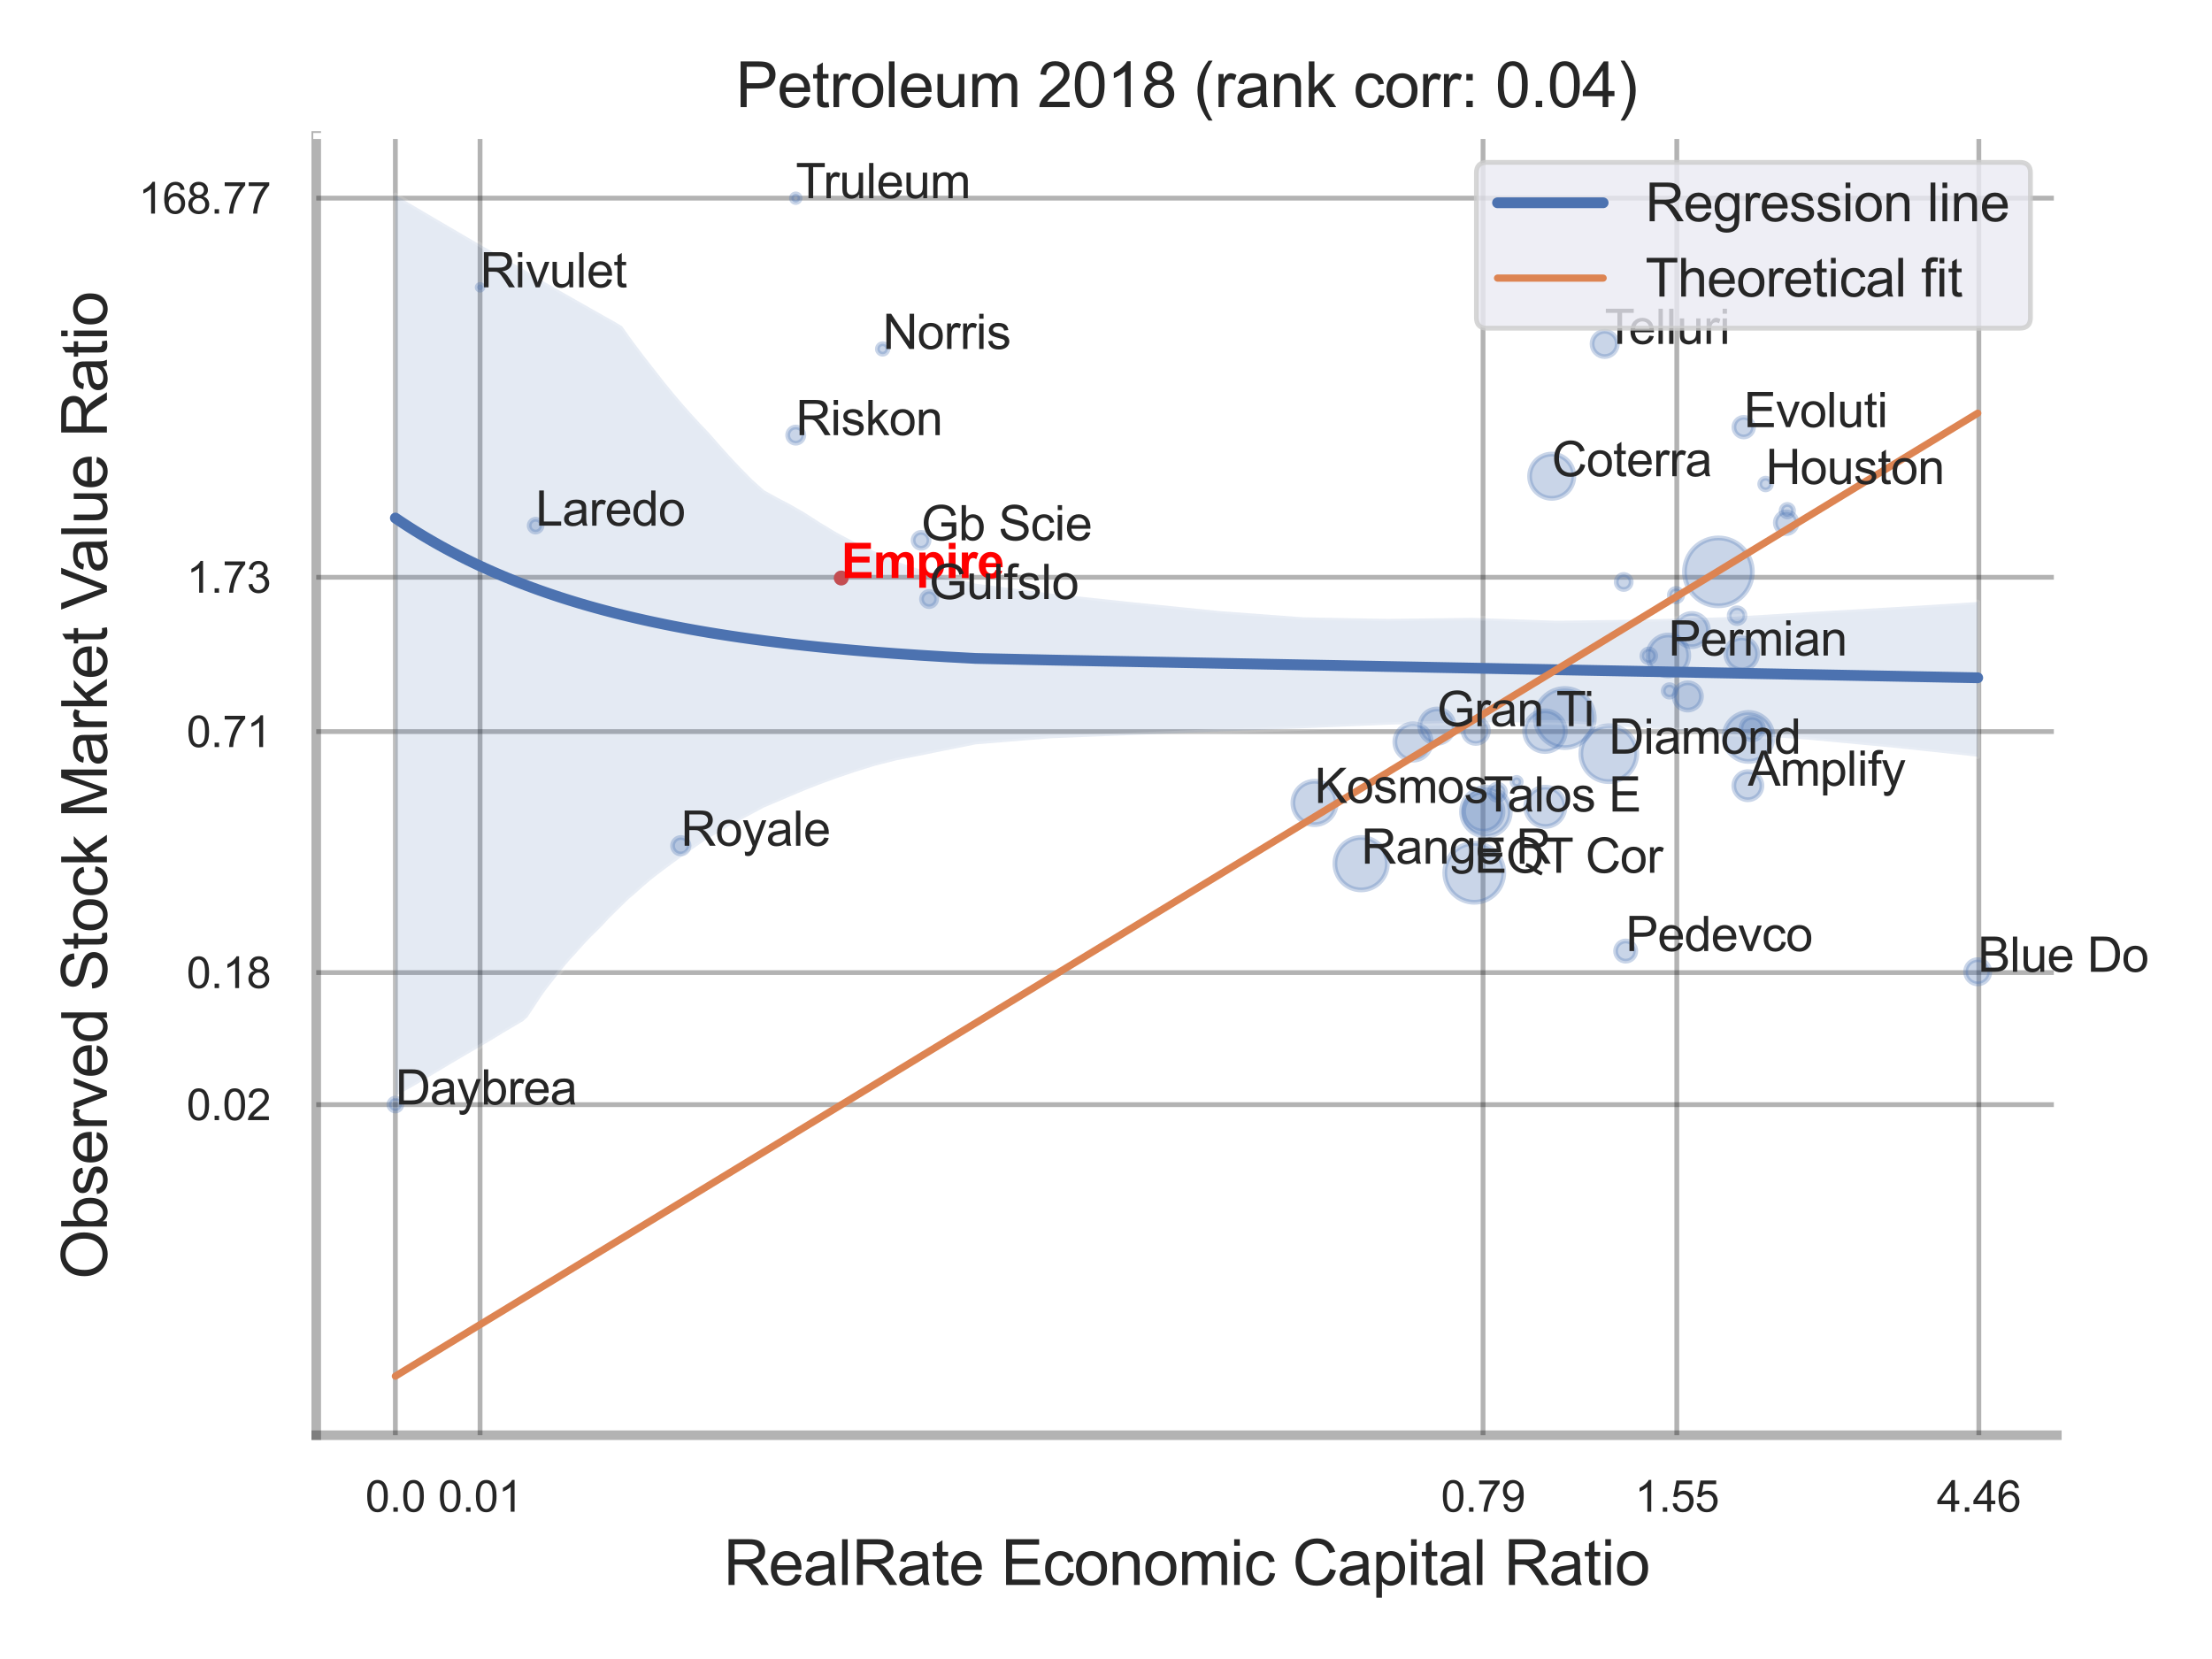 <?xml version="1.0" encoding="utf-8" standalone="no"?>
<!DOCTYPE svg PUBLIC "-//W3C//DTD SVG 1.1//EN"
  "http://www.w3.org/Graphics/SVG/1.1/DTD/svg11.dtd">
<svg xmlns:xlink="http://www.w3.org/1999/xlink" width="460.8pt" height="345.6pt" viewBox="0 0 460.8 345.6" xmlns="http://www.w3.org/2000/svg" version="1.1">
 <defs>
  <style type="text/css">*{stroke-linejoin: round; stroke-linecap: butt}</style>
 </defs>
 <g id="figure_1">
  <g id="patch_1">
   <path d="M 0 345.6 
L 460.8 345.6 
L 460.8 0 
L 0 0 
z
" style="fill: #ffffff"/>
  </g>
  <g id="axes_1">
   <g id="patch_2">
    <path d="M 65.88 298.98 
L 428.478 298.98 
L 428.478 28.32 
L 65.88 28.32 
z
" style="fill: #ffffff"/>
   </g>
   <g id="matplotlib.axis_1">
    <g id="xtick_1">
     <g id="line2d_1">
      <path d="M 82.362 298.98 
L 82.362 28.32 
" clip-path="url(#pf31c37d496)" style="fill: none; stroke: #000000; stroke-opacity: 0.3; stroke-linecap: round"/>
     </g>
     <g id="text_1">
      <!-- 0.0 -->
      <g style="fill: #262626" transform="translate(76.107 314.922) scale(0.09 -0.09)">
       <defs>
        <path id="ArialMT-30" d="M 266 2259 
Q 266 3072 433 3567 
Q 600 4063 929 4331 
Q 1259 4600 1759 4600 
Q 2128 4600 2406 4451 
Q 2684 4303 2865 4023 
Q 3047 3744 3150 3342 
Q 3253 2941 3253 2259 
Q 3253 1453 3087 958 
Q 2922 463 2592 192 
Q 2263 -78 1759 -78 
Q 1097 -78 719 397 
Q 266 969 266 2259 
z
M 844 2259 
Q 844 1131 1108 757 
Q 1372 384 1759 384 
Q 2147 384 2411 759 
Q 2675 1134 2675 2259 
Q 2675 3391 2411 3762 
Q 2147 4134 1753 4134 
Q 1366 4134 1134 3806 
Q 844 3388 844 2259 
z
" transform="scale(0.016)"/>
        <path id="ArialMT-2e" d="M 581 0 
L 581 641 
L 1222 641 
L 1222 0 
L 581 0 
z
" transform="scale(0.016)"/>
       </defs>
       <use xlink:href="#ArialMT-30"/>
       <use xlink:href="#ArialMT-2e" x="55.615"/>
       <use xlink:href="#ArialMT-30" x="83.398"/>
      </g>
     </g>
    </g>
    <g id="xtick_2">
     <g id="line2d_2">
      <path d="M 100.006 298.98 
L 100.006 28.32 
" clip-path="url(#pf31c37d496)" style="fill: none; stroke: #000000; stroke-opacity: 0.3; stroke-linecap: round"/>
     </g>
     <g id="text_2">
      <!-- 0.01 -->
      <g style="fill: #262626" transform="translate(91.249 314.922) scale(0.09 -0.09)">
       <defs>
        <path id="ArialMT-31" d="M 2384 0 
L 1822 0 
L 1822 3584 
Q 1619 3391 1289 3197 
Q 959 3003 697 2906 
L 697 3450 
Q 1169 3672 1522 3987 
Q 1875 4303 2022 4600 
L 2384 4600 
L 2384 0 
z
" transform="scale(0.016)"/>
       </defs>
       <use xlink:href="#ArialMT-30"/>
       <use xlink:href="#ArialMT-2e" x="55.615"/>
       <use xlink:href="#ArialMT-30" x="83.398"/>
       <use xlink:href="#ArialMT-31" x="139.014"/>
      </g>
     </g>
    </g>
    <g id="xtick_3">
     <g id="line2d_3">
      <path d="M 308.944 298.98 
L 308.944 28.32 
" clip-path="url(#pf31c37d496)" style="fill: none; stroke: #000000; stroke-opacity: 0.3; stroke-linecap: round"/>
     </g>
     <g id="text_3">
      <!-- 0.79 -->
      <g style="fill: #262626" transform="translate(300.187 314.922) scale(0.09 -0.09)">
       <defs>
        <path id="ArialMT-37" d="M 303 3981 
L 303 4522 
L 3269 4522 
L 3269 4084 
Q 2831 3619 2401 2847 
Q 1972 2075 1738 1259 
Q 1569 684 1522 0 
L 944 0 
Q 953 541 1156 1306 
Q 1359 2072 1739 2783 
Q 2119 3494 2547 3981 
L 303 3981 
z
" transform="scale(0.016)"/>
        <path id="ArialMT-39" d="M 350 1059 
L 891 1109 
Q 959 728 1153 556 
Q 1347 384 1650 384 
Q 1909 384 2104 503 
Q 2300 622 2425 820 
Q 2550 1019 2634 1356 
Q 2719 1694 2719 2044 
Q 2719 2081 2716 2156 
Q 2547 1888 2255 1720 
Q 1963 1553 1622 1553 
Q 1053 1553 659 1965 
Q 266 2378 266 3053 
Q 266 3750 677 4175 
Q 1088 4600 1706 4600 
Q 2153 4600 2523 4359 
Q 2894 4119 3086 3673 
Q 3278 3228 3278 2384 
Q 3278 1506 3087 986 
Q 2897 466 2520 194 
Q 2144 -78 1638 -78 
Q 1100 -78 759 220 
Q 419 519 350 1059 
z
M 2653 3081 
Q 2653 3566 2395 3850 
Q 2138 4134 1775 4134 
Q 1400 4134 1122 3828 
Q 844 3522 844 3034 
Q 844 2597 1108 2323 
Q 1372 2050 1759 2050 
Q 2150 2050 2401 2323 
Q 2653 2597 2653 3081 
z
" transform="scale(0.016)"/>
       </defs>
       <use xlink:href="#ArialMT-30"/>
       <use xlink:href="#ArialMT-2e" x="55.615"/>
       <use xlink:href="#ArialMT-37" x="83.398"/>
       <use xlink:href="#ArialMT-39" x="139.014"/>
      </g>
     </g>
    </g>
    <g id="xtick_4">
     <g id="line2d_4">
      <path d="M 349.308 298.98 
L 349.308 28.32 
" clip-path="url(#pf31c37d496)" style="fill: none; stroke: #000000; stroke-opacity: 0.3; stroke-linecap: round"/>
     </g>
     <g id="text_4">
      <!-- 1.55 -->
      <g style="fill: #262626" transform="translate(340.551 314.922) scale(0.09 -0.09)">
       <defs>
        <path id="ArialMT-35" d="M 266 1200 
L 856 1250 
Q 922 819 1161 601 
Q 1400 384 1738 384 
Q 2144 384 2425 690 
Q 2706 997 2706 1503 
Q 2706 1984 2436 2262 
Q 2166 2541 1728 2541 
Q 1456 2541 1237 2417 
Q 1019 2294 894 2097 
L 366 2166 
L 809 4519 
L 3088 4519 
L 3088 3981 
L 1259 3981 
L 1013 2750 
Q 1425 3038 1878 3038 
Q 2478 3038 2890 2622 
Q 3303 2206 3303 1553 
Q 3303 931 2941 478 
Q 2500 -78 1738 -78 
Q 1113 -78 717 272 
Q 322 622 266 1200 
z
" transform="scale(0.016)"/>
       </defs>
       <use xlink:href="#ArialMT-31"/>
       <use xlink:href="#ArialMT-2e" x="55.615"/>
       <use xlink:href="#ArialMT-35" x="83.398"/>
       <use xlink:href="#ArialMT-35" x="139.014"/>
      </g>
     </g>
    </g>
    <g id="xtick_5">
     <g id="line2d_5">
      <path d="M 412.229 298.98 
L 412.229 28.32 
" clip-path="url(#pf31c37d496)" style="fill: none; stroke: #000000; stroke-opacity: 0.3; stroke-linecap: round"/>
     </g>
     <g id="text_5">
      <!-- 4.46 -->
      <g style="fill: #262626" transform="translate(403.471 314.922) scale(0.09 -0.09)">
       <defs>
        <path id="ArialMT-34" d="M 2069 0 
L 2069 1097 
L 81 1097 
L 81 1613 
L 2172 4581 
L 2631 4581 
L 2631 1613 
L 3250 1613 
L 3250 1097 
L 2631 1097 
L 2631 0 
L 2069 0 
z
M 2069 1613 
L 2069 3678 
L 634 1613 
L 2069 1613 
z
" transform="scale(0.016)"/>
        <path id="ArialMT-36" d="M 3184 3459 
L 2625 3416 
Q 2550 3747 2413 3897 
Q 2184 4138 1850 4138 
Q 1581 4138 1378 3988 
Q 1113 3794 959 3422 
Q 806 3050 800 2363 
Q 1003 2672 1297 2822 
Q 1591 2972 1913 2972 
Q 2475 2972 2870 2558 
Q 3266 2144 3266 1488 
Q 3266 1056 3080 686 
Q 2894 316 2569 119 
Q 2244 -78 1831 -78 
Q 1128 -78 684 439 
Q 241 956 241 2144 
Q 241 3472 731 4075 
Q 1159 4600 1884 4600 
Q 2425 4600 2770 4297 
Q 3116 3994 3184 3459 
z
M 888 1484 
Q 888 1194 1011 928 
Q 1134 663 1356 523 
Q 1578 384 1822 384 
Q 2178 384 2434 671 
Q 2691 959 2691 1453 
Q 2691 1928 2437 2201 
Q 2184 2475 1800 2475 
Q 1419 2475 1153 2201 
Q 888 1928 888 1484 
z
" transform="scale(0.016)"/>
       </defs>
       <use xlink:href="#ArialMT-34"/>
       <use xlink:href="#ArialMT-2e" x="55.615"/>
       <use xlink:href="#ArialMT-34" x="83.398"/>
       <use xlink:href="#ArialMT-36" x="139.014"/>
      </g>
     </g>
    </g>
    <g id="xtick_6"/>
    <g id="xtick_7"/>
    <g id="xtick_8"/>
    <g id="text_6">
     <!-- RealRate Economic Capital Ratio -->
     <g style="fill: #262626" transform="translate(150.721 330.174) scale(0.13 -0.13)">
      <defs>
       <path id="ArialMT-52" d="M 503 0 
L 503 4581 
L 2534 4581 
Q 3147 4581 3465 4457 
Q 3784 4334 3975 4021 
Q 4166 3709 4166 3331 
Q 4166 2844 3850 2509 
Q 3534 2175 2875 2084 
Q 3116 1969 3241 1856 
Q 3506 1613 3744 1247 
L 4541 0 
L 3778 0 
L 3172 953 
Q 2906 1366 2734 1584 
Q 2563 1803 2427 1890 
Q 2291 1978 2150 2013 
Q 2047 2034 1813 2034 
L 1109 2034 
L 1109 0 
L 503 0 
z
M 1109 2559 
L 2413 2559 
Q 2828 2559 3062 2645 
Q 3297 2731 3419 2920 
Q 3541 3109 3541 3331 
Q 3541 3656 3305 3865 
Q 3069 4075 2559 4075 
L 1109 4075 
L 1109 2559 
z
" transform="scale(0.016)"/>
       <path id="ArialMT-65" d="M 2694 1069 
L 3275 997 
Q 3138 488 2766 206 
Q 2394 -75 1816 -75 
Q 1088 -75 661 373 
Q 234 822 234 1631 
Q 234 2469 665 2931 
Q 1097 3394 1784 3394 
Q 2450 3394 2872 2941 
Q 3294 2488 3294 1666 
Q 3294 1616 3291 1516 
L 816 1516 
Q 847 969 1125 678 
Q 1403 388 1819 388 
Q 2128 388 2347 550 
Q 2566 713 2694 1069 
z
M 847 1978 
L 2700 1978 
Q 2663 2397 2488 2606 
Q 2219 2931 1791 2931 
Q 1403 2931 1139 2672 
Q 875 2413 847 1978 
z
" transform="scale(0.016)"/>
       <path id="ArialMT-61" d="M 2588 409 
Q 2275 144 1986 34 
Q 1697 -75 1366 -75 
Q 819 -75 525 192 
Q 231 459 231 875 
Q 231 1119 342 1320 
Q 453 1522 633 1644 
Q 813 1766 1038 1828 
Q 1203 1872 1538 1913 
Q 2219 1994 2541 2106 
Q 2544 2222 2544 2253 
Q 2544 2597 2384 2738 
Q 2169 2928 1744 2928 
Q 1347 2928 1158 2789 
Q 969 2650 878 2297 
L 328 2372 
Q 403 2725 575 2942 
Q 747 3159 1072 3276 
Q 1397 3394 1825 3394 
Q 2250 3394 2515 3294 
Q 2781 3194 2906 3042 
Q 3031 2891 3081 2659 
Q 3109 2516 3109 2141 
L 3109 1391 
Q 3109 606 3145 398 
Q 3181 191 3288 0 
L 2700 0 
Q 2613 175 2588 409 
z
M 2541 1666 
Q 2234 1541 1622 1453 
Q 1275 1403 1131 1340 
Q 988 1278 909 1158 
Q 831 1038 831 891 
Q 831 666 1001 516 
Q 1172 366 1500 366 
Q 1825 366 2078 508 
Q 2331 650 2450 897 
Q 2541 1088 2541 1459 
L 2541 1666 
z
" transform="scale(0.016)"/>
       <path id="ArialMT-6c" d="M 409 0 
L 409 4581 
L 972 4581 
L 972 0 
L 409 0 
z
" transform="scale(0.016)"/>
       <path id="ArialMT-74" d="M 1650 503 
L 1731 6 
Q 1494 -44 1306 -44 
Q 1000 -44 831 53 
Q 663 150 594 308 
Q 525 466 525 972 
L 525 2881 
L 113 2881 
L 113 3319 
L 525 3319 
L 525 4141 
L 1084 4478 
L 1084 3319 
L 1650 3319 
L 1650 2881 
L 1084 2881 
L 1084 941 
Q 1084 700 1114 631 
Q 1144 563 1211 522 
Q 1278 481 1403 481 
Q 1497 481 1650 503 
z
" transform="scale(0.016)"/>
       <path id="ArialMT-20" transform="scale(0.016)"/>
       <path id="ArialMT-45" d="M 506 0 
L 506 4581 
L 3819 4581 
L 3819 4041 
L 1113 4041 
L 1113 2638 
L 3647 2638 
L 3647 2100 
L 1113 2100 
L 1113 541 
L 3925 541 
L 3925 0 
L 506 0 
z
" transform="scale(0.016)"/>
       <path id="ArialMT-63" d="M 2588 1216 
L 3141 1144 
Q 3050 572 2676 248 
Q 2303 -75 1759 -75 
Q 1078 -75 664 370 
Q 250 816 250 1647 
Q 250 2184 428 2587 
Q 606 2991 970 3192 
Q 1334 3394 1763 3394 
Q 2303 3394 2647 3120 
Q 2991 2847 3088 2344 
L 2541 2259 
Q 2463 2594 2264 2762 
Q 2066 2931 1784 2931 
Q 1359 2931 1093 2626 
Q 828 2322 828 1663 
Q 828 994 1084 691 
Q 1341 388 1753 388 
Q 2084 388 2306 591 
Q 2528 794 2588 1216 
z
" transform="scale(0.016)"/>
       <path id="ArialMT-6f" d="M 213 1659 
Q 213 2581 725 3025 
Q 1153 3394 1769 3394 
Q 2453 3394 2887 2945 
Q 3322 2497 3322 1706 
Q 3322 1066 3130 698 
Q 2938 331 2570 128 
Q 2203 -75 1769 -75 
Q 1072 -75 642 372 
Q 213 819 213 1659 
z
M 791 1659 
Q 791 1022 1069 705 
Q 1347 388 1769 388 
Q 2188 388 2466 706 
Q 2744 1025 2744 1678 
Q 2744 2294 2464 2611 
Q 2184 2928 1769 2928 
Q 1347 2928 1069 2612 
Q 791 2297 791 1659 
z
" transform="scale(0.016)"/>
       <path id="ArialMT-6e" d="M 422 0 
L 422 3319 
L 928 3319 
L 928 2847 
Q 1294 3394 1984 3394 
Q 2284 3394 2536 3286 
Q 2788 3178 2913 3003 
Q 3038 2828 3088 2588 
Q 3119 2431 3119 2041 
L 3119 0 
L 2556 0 
L 2556 2019 
Q 2556 2363 2490 2533 
Q 2425 2703 2258 2804 
Q 2091 2906 1866 2906 
Q 1506 2906 1245 2678 
Q 984 2450 984 1813 
L 984 0 
L 422 0 
z
" transform="scale(0.016)"/>
       <path id="ArialMT-6d" d="M 422 0 
L 422 3319 
L 925 3319 
L 925 2853 
Q 1081 3097 1340 3245 
Q 1600 3394 1931 3394 
Q 2300 3394 2536 3241 
Q 2772 3088 2869 2813 
Q 3263 3394 3894 3394 
Q 4388 3394 4653 3120 
Q 4919 2847 4919 2278 
L 4919 0 
L 4359 0 
L 4359 2091 
Q 4359 2428 4304 2576 
Q 4250 2725 4106 2815 
Q 3963 2906 3769 2906 
Q 3419 2906 3187 2673 
Q 2956 2441 2956 1928 
L 2956 0 
L 2394 0 
L 2394 2156 
Q 2394 2531 2256 2718 
Q 2119 2906 1806 2906 
Q 1569 2906 1367 2781 
Q 1166 2656 1075 2415 
Q 984 2175 984 1722 
L 984 0 
L 422 0 
z
" transform="scale(0.016)"/>
       <path id="ArialMT-69" d="M 425 3934 
L 425 4581 
L 988 4581 
L 988 3934 
L 425 3934 
z
M 425 0 
L 425 3319 
L 988 3319 
L 988 0 
L 425 0 
z
" transform="scale(0.016)"/>
       <path id="ArialMT-43" d="M 3763 1606 
L 4369 1453 
Q 4178 706 3683 314 
Q 3188 -78 2472 -78 
Q 1731 -78 1267 223 
Q 803 525 561 1097 
Q 319 1669 319 2325 
Q 319 3041 592 3573 
Q 866 4106 1370 4382 
Q 1875 4659 2481 4659 
Q 3169 4659 3637 4309 
Q 4106 3959 4291 3325 
L 3694 3184 
Q 3534 3684 3231 3912 
Q 2928 4141 2469 4141 
Q 1941 4141 1586 3887 
Q 1231 3634 1087 3207 
Q 944 2781 944 2328 
Q 944 1744 1114 1308 
Q 1284 872 1643 656 
Q 2003 441 2422 441 
Q 2931 441 3284 734 
Q 3638 1028 3763 1606 
z
" transform="scale(0.016)"/>
       <path id="ArialMT-70" d="M 422 -1272 
L 422 3319 
L 934 3319 
L 934 2888 
Q 1116 3141 1344 3267 
Q 1572 3394 1897 3394 
Q 2322 3394 2647 3175 
Q 2972 2956 3137 2557 
Q 3303 2159 3303 1684 
Q 3303 1175 3120 767 
Q 2938 359 2589 142 
Q 2241 -75 1856 -75 
Q 1575 -75 1351 44 
Q 1128 163 984 344 
L 984 -1272 
L 422 -1272 
z
M 931 1641 
Q 931 1000 1190 694 
Q 1450 388 1819 388 
Q 2194 388 2461 705 
Q 2728 1022 2728 1688 
Q 2728 2322 2467 2637 
Q 2206 2953 1844 2953 
Q 1484 2953 1207 2617 
Q 931 2281 931 1641 
z
" transform="scale(0.016)"/>
      </defs>
      <use xlink:href="#ArialMT-52"/>
      <use xlink:href="#ArialMT-65" x="72.217"/>
      <use xlink:href="#ArialMT-61" x="127.832"/>
      <use xlink:href="#ArialMT-6c" x="183.447"/>
      <use xlink:href="#ArialMT-52" x="205.664"/>
      <use xlink:href="#ArialMT-61" x="277.881"/>
      <use xlink:href="#ArialMT-74" x="333.496"/>
      <use xlink:href="#ArialMT-65" x="361.279"/>
      <use xlink:href="#ArialMT-20" x="416.895"/>
      <use xlink:href="#ArialMT-45" x="444.678"/>
      <use xlink:href="#ArialMT-63" x="511.377"/>
      <use xlink:href="#ArialMT-6f" x="561.377"/>
      <use xlink:href="#ArialMT-6e" x="616.992"/>
      <use xlink:href="#ArialMT-6f" x="672.607"/>
      <use xlink:href="#ArialMT-6d" x="728.223"/>
      <use xlink:href="#ArialMT-69" x="811.523"/>
      <use xlink:href="#ArialMT-63" x="833.74"/>
      <use xlink:href="#ArialMT-20" x="883.74"/>
      <use xlink:href="#ArialMT-43" x="911.523"/>
      <use xlink:href="#ArialMT-61" x="983.74"/>
      <use xlink:href="#ArialMT-70" x="1039.355"/>
      <use xlink:href="#ArialMT-69" x="1094.971"/>
      <use xlink:href="#ArialMT-74" x="1117.188"/>
      <use xlink:href="#ArialMT-61" x="1144.971"/>
      <use xlink:href="#ArialMT-6c" x="1200.586"/>
      <use xlink:href="#ArialMT-20" x="1222.803"/>
      <use xlink:href="#ArialMT-52" x="1250.586"/>
      <use xlink:href="#ArialMT-61" x="1322.803"/>
      <use xlink:href="#ArialMT-74" x="1378.418"/>
      <use xlink:href="#ArialMT-69" x="1406.201"/>
      <use xlink:href="#ArialMT-6f" x="1428.418"/>
     </g>
    </g>
   </g>
   <g id="matplotlib.axis_2">
    <g id="ytick_1">
     <g id="line2d_6">
      <path d="M 65.88 230.118 
L 428.478 230.118 
" clip-path="url(#pf31c37d496)" style="fill: none; stroke: #000000; stroke-opacity: 0.3; stroke-linecap: round"/>
     </g>
     <g id="text_7">
      <!-- 0.02 -->
      <g style="fill: #262626" transform="translate(38.865 233.339) scale(0.09 -0.09)">
       <defs>
        <path id="ArialMT-32" d="M 3222 541 
L 3222 0 
L 194 0 
Q 188 203 259 391 
Q 375 700 629 1000 
Q 884 1300 1366 1694 
Q 2113 2306 2375 2664 
Q 2638 3022 2638 3341 
Q 2638 3675 2398 3904 
Q 2159 4134 1775 4134 
Q 1369 4134 1125 3890 
Q 881 3647 878 3216 
L 300 3275 
Q 359 3922 746 4261 
Q 1134 4600 1788 4600 
Q 2447 4600 2831 4234 
Q 3216 3869 3216 3328 
Q 3216 3053 3103 2787 
Q 2991 2522 2730 2228 
Q 2469 1934 1863 1422 
Q 1356 997 1212 845 
Q 1069 694 975 541 
L 3222 541 
z
" transform="scale(0.016)"/>
       </defs>
       <use xlink:href="#ArialMT-30"/>
       <use xlink:href="#ArialMT-2e" x="55.615"/>
       <use xlink:href="#ArialMT-30" x="83.398"/>
       <use xlink:href="#ArialMT-32" x="139.014"/>
      </g>
     </g>
    </g>
    <g id="ytick_2">
     <g id="line2d_7">
      <path d="M 65.88 202.613 
L 428.478 202.613 
" clip-path="url(#pf31c37d496)" style="fill: none; stroke: #000000; stroke-opacity: 0.3; stroke-linecap: round"/>
     </g>
     <g id="text_8">
      <!-- 0.18 -->
      <g style="fill: #262626" transform="translate(38.865 205.834) scale(0.09 -0.09)">
       <defs>
        <path id="ArialMT-38" d="M 1131 2484 
Q 781 2613 612 2850 
Q 444 3088 444 3419 
Q 444 3919 803 4259 
Q 1163 4600 1759 4600 
Q 2359 4600 2725 4251 
Q 3091 3903 3091 3403 
Q 3091 3084 2923 2848 
Q 2756 2613 2416 2484 
Q 2838 2347 3058 2040 
Q 3278 1734 3278 1309 
Q 3278 722 2862 322 
Q 2447 -78 1769 -78 
Q 1091 -78 675 323 
Q 259 725 259 1325 
Q 259 1772 486 2073 
Q 713 2375 1131 2484 
z
M 1019 3438 
Q 1019 3113 1228 2906 
Q 1438 2700 1772 2700 
Q 2097 2700 2305 2904 
Q 2513 3109 2513 3406 
Q 2513 3716 2298 3927 
Q 2084 4138 1766 4138 
Q 1444 4138 1231 3931 
Q 1019 3725 1019 3438 
z
M 838 1322 
Q 838 1081 952 856 
Q 1066 631 1291 507 
Q 1516 384 1775 384 
Q 2178 384 2440 643 
Q 2703 903 2703 1303 
Q 2703 1709 2433 1975 
Q 2163 2241 1756 2241 
Q 1359 2241 1098 1978 
Q 838 1716 838 1322 
z
" transform="scale(0.016)"/>
       </defs>
       <use xlink:href="#ArialMT-30"/>
       <use xlink:href="#ArialMT-2e" x="55.615"/>
       <use xlink:href="#ArialMT-31" x="83.398"/>
       <use xlink:href="#ArialMT-38" x="139.014"/>
      </g>
     </g>
    </g>
    <g id="ytick_3">
     <g id="line2d_8">
      <path d="M 65.88 152.402 
L 428.478 152.402 
" clip-path="url(#pf31c37d496)" style="fill: none; stroke: #000000; stroke-opacity: 0.3; stroke-linecap: round"/>
     </g>
     <g id="text_9">
      <!-- 0.71 -->
      <g style="fill: #262626" transform="translate(38.865 155.623) scale(0.09 -0.09)">
       <use xlink:href="#ArialMT-30"/>
       <use xlink:href="#ArialMT-2e" x="55.615"/>
       <use xlink:href="#ArialMT-37" x="83.398"/>
       <use xlink:href="#ArialMT-31" x="139.014"/>
      </g>
     </g>
    </g>
    <g id="ytick_4">
     <g id="line2d_9">
      <path d="M 65.88 120.253 
L 428.478 120.253 
" clip-path="url(#pf31c37d496)" style="fill: none; stroke: #000000; stroke-opacity: 0.3; stroke-linecap: round"/>
     </g>
     <g id="text_10">
      <!-- 1.73 -->
      <g style="fill: #262626" transform="translate(38.865 123.474) scale(0.09 -0.09)">
       <defs>
        <path id="ArialMT-33" d="M 269 1209 
L 831 1284 
Q 928 806 1161 595 
Q 1394 384 1728 384 
Q 2125 384 2398 659 
Q 2672 934 2672 1341 
Q 2672 1728 2419 1979 
Q 2166 2231 1775 2231 
Q 1616 2231 1378 2169 
L 1441 2663 
Q 1497 2656 1531 2656 
Q 1891 2656 2178 2843 
Q 2466 3031 2466 3422 
Q 2466 3731 2256 3934 
Q 2047 4138 1716 4138 
Q 1388 4138 1169 3931 
Q 950 3725 888 3313 
L 325 3413 
Q 428 3978 793 4289 
Q 1159 4600 1703 4600 
Q 2078 4600 2393 4439 
Q 2709 4278 2876 4000 
Q 3044 3722 3044 3409 
Q 3044 3113 2884 2869 
Q 2725 2625 2413 2481 
Q 2819 2388 3044 2092 
Q 3269 1797 3269 1353 
Q 3269 753 2831 336 
Q 2394 -81 1725 -81 
Q 1122 -81 723 278 
Q 325 638 269 1209 
z
" transform="scale(0.016)"/>
       </defs>
       <use xlink:href="#ArialMT-31"/>
       <use xlink:href="#ArialMT-2e" x="55.615"/>
       <use xlink:href="#ArialMT-37" x="83.398"/>
       <use xlink:href="#ArialMT-33" x="139.014"/>
      </g>
     </g>
    </g>
    <g id="ytick_5">
     <g id="line2d_10">
      <path d="M 65.88 41.275 
L 428.478 41.275 
" clip-path="url(#pf31c37d496)" style="fill: none; stroke: #000000; stroke-opacity: 0.3; stroke-linecap: round"/>
     </g>
     <g id="text_11">
      <!-- 168.77 -->
      <g style="fill: #262626" transform="translate(28.855 44.496) scale(0.09 -0.09)">
       <use xlink:href="#ArialMT-31"/>
       <use xlink:href="#ArialMT-36" x="55.615"/>
       <use xlink:href="#ArialMT-38" x="111.23"/>
       <use xlink:href="#ArialMT-2e" x="166.846"/>
       <use xlink:href="#ArialMT-37" x="194.629"/>
       <use xlink:href="#ArialMT-37" x="250.244"/>
      </g>
     </g>
    </g>
    <g id="ytick_6"/>
    <g id="ytick_7"/>
    <g id="ytick_8"/>
    <g id="ytick_9"/>
    <g id="text_12">
     <!-- Observed Stock Market Value Ratio -->
     <g style="fill: #262626" transform="translate(22.272 266.489) rotate(-90) scale(0.13 -0.13)">
      <defs>
       <path id="ArialMT-4f" d="M 309 2231 
Q 309 3372 921 4017 
Q 1534 4663 2503 4663 
Q 3138 4663 3647 4359 
Q 4156 4056 4423 3514 
Q 4691 2972 4691 2284 
Q 4691 1588 4409 1038 
Q 4128 488 3612 205 
Q 3097 -78 2500 -78 
Q 1853 -78 1343 234 
Q 834 547 571 1087 
Q 309 1628 309 2231 
z
M 934 2222 
Q 934 1394 1379 917 
Q 1825 441 2497 441 
Q 3181 441 3623 922 
Q 4066 1403 4066 2288 
Q 4066 2847 3877 3264 
Q 3688 3681 3323 3911 
Q 2959 4141 2506 4141 
Q 1863 4141 1398 3698 
Q 934 3256 934 2222 
z
" transform="scale(0.016)"/>
       <path id="ArialMT-62" d="M 941 0 
L 419 0 
L 419 4581 
L 981 4581 
L 981 2947 
Q 1338 3394 1891 3394 
Q 2197 3394 2470 3270 
Q 2744 3147 2920 2923 
Q 3097 2700 3197 2384 
Q 3297 2069 3297 1709 
Q 3297 856 2875 390 
Q 2453 -75 1863 -75 
Q 1275 -75 941 416 
L 941 0 
z
M 934 1684 
Q 934 1088 1097 822 
Q 1363 388 1816 388 
Q 2184 388 2453 708 
Q 2722 1028 2722 1663 
Q 2722 2313 2464 2622 
Q 2206 2931 1841 2931 
Q 1472 2931 1203 2611 
Q 934 2291 934 1684 
z
" transform="scale(0.016)"/>
       <path id="ArialMT-73" d="M 197 991 
L 753 1078 
Q 800 744 1014 566 
Q 1228 388 1613 388 
Q 2000 388 2187 545 
Q 2375 703 2375 916 
Q 2375 1106 2209 1216 
Q 2094 1291 1634 1406 
Q 1016 1563 777 1677 
Q 538 1791 414 1992 
Q 291 2194 291 2438 
Q 291 2659 392 2848 
Q 494 3038 669 3163 
Q 800 3259 1026 3326 
Q 1253 3394 1513 3394 
Q 1903 3394 2198 3281 
Q 2494 3169 2634 2976 
Q 2775 2784 2828 2463 
L 2278 2388 
Q 2241 2644 2061 2787 
Q 1881 2931 1553 2931 
Q 1166 2931 1000 2803 
Q 834 2675 834 2503 
Q 834 2394 903 2306 
Q 972 2216 1119 2156 
Q 1203 2125 1616 2013 
Q 2213 1853 2448 1751 
Q 2684 1650 2818 1456 
Q 2953 1263 2953 975 
Q 2953 694 2789 445 
Q 2625 197 2315 61 
Q 2006 -75 1616 -75 
Q 969 -75 630 194 
Q 291 463 197 991 
z
" transform="scale(0.016)"/>
       <path id="ArialMT-72" d="M 416 0 
L 416 3319 
L 922 3319 
L 922 2816 
Q 1116 3169 1280 3281 
Q 1444 3394 1641 3394 
Q 1925 3394 2219 3213 
L 2025 2691 
Q 1819 2813 1613 2813 
Q 1428 2813 1281 2702 
Q 1134 2591 1072 2394 
Q 978 2094 978 1738 
L 978 0 
L 416 0 
z
" transform="scale(0.016)"/>
       <path id="ArialMT-76" d="M 1344 0 
L 81 3319 
L 675 3319 
L 1388 1331 
Q 1503 1009 1600 663 
Q 1675 925 1809 1294 
L 2547 3319 
L 3125 3319 
L 1869 0 
L 1344 0 
z
" transform="scale(0.016)"/>
       <path id="ArialMT-64" d="M 2575 0 
L 2575 419 
Q 2259 -75 1647 -75 
Q 1250 -75 917 144 
Q 584 363 401 755 
Q 219 1147 219 1656 
Q 219 2153 384 2558 
Q 550 2963 881 3178 
Q 1213 3394 1622 3394 
Q 1922 3394 2156 3267 
Q 2391 3141 2538 2938 
L 2538 4581 
L 3097 4581 
L 3097 0 
L 2575 0 
z
M 797 1656 
Q 797 1019 1065 703 
Q 1334 388 1700 388 
Q 2069 388 2326 689 
Q 2584 991 2584 1609 
Q 2584 2291 2321 2609 
Q 2059 2928 1675 2928 
Q 1300 2928 1048 2622 
Q 797 2316 797 1656 
z
" transform="scale(0.016)"/>
       <path id="ArialMT-53" d="M 288 1472 
L 859 1522 
Q 900 1178 1048 958 
Q 1197 738 1509 602 
Q 1822 466 2213 466 
Q 2559 466 2825 569 
Q 3091 672 3220 851 
Q 3350 1031 3350 1244 
Q 3350 1459 3225 1620 
Q 3100 1781 2813 1891 
Q 2628 1963 1997 2114 
Q 1366 2266 1113 2400 
Q 784 2572 623 2826 
Q 463 3081 463 3397 
Q 463 3744 659 4045 
Q 856 4347 1234 4503 
Q 1613 4659 2075 4659 
Q 2584 4659 2973 4495 
Q 3363 4331 3572 4012 
Q 3781 3694 3797 3291 
L 3216 3247 
Q 3169 3681 2898 3903 
Q 2628 4125 2100 4125 
Q 1550 4125 1298 3923 
Q 1047 3722 1047 3438 
Q 1047 3191 1225 3031 
Q 1400 2872 2139 2705 
Q 2878 2538 3153 2413 
Q 3553 2228 3743 1945 
Q 3934 1663 3934 1294 
Q 3934 928 3725 604 
Q 3516 281 3123 101 
Q 2731 -78 2241 -78 
Q 1619 -78 1198 103 
Q 778 284 539 648 
Q 300 1013 288 1472 
z
" transform="scale(0.016)"/>
       <path id="ArialMT-6b" d="M 425 0 
L 425 4581 
L 988 4581 
L 988 1969 
L 2319 3319 
L 3047 3319 
L 1778 2088 
L 3175 0 
L 2481 0 
L 1384 1697 
L 988 1316 
L 988 0 
L 425 0 
z
" transform="scale(0.016)"/>
       <path id="ArialMT-4d" d="M 475 0 
L 475 4581 
L 1388 4581 
L 2472 1338 
Q 2622 884 2691 659 
Q 2769 909 2934 1394 
L 4031 4581 
L 4847 4581 
L 4847 0 
L 4263 0 
L 4263 3834 
L 2931 0 
L 2384 0 
L 1059 3900 
L 1059 0 
L 475 0 
z
" transform="scale(0.016)"/>
       <path id="ArialMT-56" d="M 1803 0 
L 28 4581 
L 684 4581 
L 1875 1253 
Q 2019 853 2116 503 
Q 2222 878 2363 1253 
L 3600 4581 
L 4219 4581 
L 2425 0 
L 1803 0 
z
" transform="scale(0.016)"/>
       <path id="ArialMT-75" d="M 2597 0 
L 2597 488 
Q 2209 -75 1544 -75 
Q 1250 -75 995 37 
Q 741 150 617 320 
Q 494 491 444 738 
Q 409 903 409 1263 
L 409 3319 
L 972 3319 
L 972 1478 
Q 972 1038 1006 884 
Q 1059 663 1231 536 
Q 1403 409 1656 409 
Q 1909 409 2131 539 
Q 2353 669 2445 892 
Q 2538 1116 2538 1541 
L 2538 3319 
L 3100 3319 
L 3100 0 
L 2597 0 
z
" transform="scale(0.016)"/>
      </defs>
      <use xlink:href="#ArialMT-4f"/>
      <use xlink:href="#ArialMT-62" x="77.783"/>
      <use xlink:href="#ArialMT-73" x="133.398"/>
      <use xlink:href="#ArialMT-65" x="183.398"/>
      <use xlink:href="#ArialMT-72" x="239.014"/>
      <use xlink:href="#ArialMT-76" x="272.314"/>
      <use xlink:href="#ArialMT-65" x="322.314"/>
      <use xlink:href="#ArialMT-64" x="377.93"/>
      <use xlink:href="#ArialMT-20" x="433.545"/>
      <use xlink:href="#ArialMT-53" x="461.328"/>
      <use xlink:href="#ArialMT-74" x="528.027"/>
      <use xlink:href="#ArialMT-6f" x="555.811"/>
      <use xlink:href="#ArialMT-63" x="611.426"/>
      <use xlink:href="#ArialMT-6b" x="661.426"/>
      <use xlink:href="#ArialMT-20" x="711.426"/>
      <use xlink:href="#ArialMT-4d" x="739.209"/>
      <use xlink:href="#ArialMT-61" x="822.51"/>
      <use xlink:href="#ArialMT-72" x="878.125"/>
      <use xlink:href="#ArialMT-6b" x="911.426"/>
      <use xlink:href="#ArialMT-65" x="961.426"/>
      <use xlink:href="#ArialMT-74" x="1017.041"/>
      <use xlink:href="#ArialMT-20" x="1044.824"/>
      <use xlink:href="#ArialMT-56" x="1072.607"/>
      <use xlink:href="#ArialMT-61" x="1131.932"/>
      <use xlink:href="#ArialMT-6c" x="1187.547"/>
      <use xlink:href="#ArialMT-75" x="1209.764"/>
      <use xlink:href="#ArialMT-65" x="1265.379"/>
      <use xlink:href="#ArialMT-20" x="1320.994"/>
      <use xlink:href="#ArialMT-52" x="1348.777"/>
      <use xlink:href="#ArialMT-61" x="1420.994"/>
      <use xlink:href="#ArialMT-74" x="1476.609"/>
      <use xlink:href="#ArialMT-69" x="1504.393"/>
      <use xlink:href="#ArialMT-6f" x="1526.609"/>
     </g>
    </g>
   </g>
   <g id="PathCollection_1">
    <path d="M 309.542 174.182 
C 310.89 174.182 312.182 173.647 313.135 172.694 
C 314.087 171.741 314.623 170.449 314.623 169.102 
C 314.623 167.754 314.087 166.462 313.135 165.509 
C 312.182 164.557 310.89 164.021 309.542 164.021 
C 308.195 164.021 306.903 164.557 305.95 165.509 
C 304.997 166.462 304.462 167.754 304.462 169.102 
C 304.462 170.449 304.997 171.741 305.95 172.694 
C 306.903 173.647 308.195 174.182 309.542 174.182 
z
" clip-path="url(#pf31c37d496)" style="fill: #4c72b0; fill-opacity: 0.3; stroke: #4c72b0; stroke-opacity: 0.3"/>
    <path d="M 311.931 166.722 
C 312.38 166.722 312.81 166.544 313.127 166.227 
C 313.445 165.909 313.623 165.479 313.623 165.03 
C 313.623 164.582 313.445 164.151 313.127 163.834 
C 312.81 163.517 312.38 163.338 311.931 163.338 
C 311.482 163.338 311.052 163.517 310.735 163.834 
C 310.417 164.151 310.239 164.582 310.239 165.03 
C 310.239 165.479 310.417 165.909 310.735 166.227 
C 311.052 166.544 311.482 166.722 311.931 166.722 
z
" clip-path="url(#pf31c37d496)" style="fill: #4c72b0; fill-opacity: 0.3; stroke: #4c72b0; stroke-opacity: 0.3"/>
    <path d="M 307.119 187.96 
C 308.749 187.96 310.313 187.312 311.465 186.16 
C 312.618 185.007 313.266 183.443 313.266 181.813 
C 313.266 180.183 312.618 178.619 311.465 177.467 
C 310.313 176.314 308.749 175.666 307.119 175.666 
C 305.489 175.666 303.925 176.314 302.772 177.467 
C 301.62 178.619 300.972 180.183 300.972 181.813 
C 300.972 183.443 301.62 185.007 302.772 186.16 
C 303.925 187.312 305.489 187.96 307.119 187.96 
z
" clip-path="url(#pf31c37d496)" style="fill: #4c72b0; fill-opacity: 0.3; stroke: #4c72b0; stroke-opacity: 0.3"/>
    <path d="M 307.425 154.877 
C 308.126 154.877 308.798 154.598 309.294 154.102 
C 309.789 153.607 310.068 152.934 310.068 152.233 
C 310.068 151.532 309.789 150.86 309.294 150.364 
C 308.798 149.869 308.126 149.59 307.425 149.59 
C 306.724 149.59 306.051 149.869 305.556 150.364 
C 305.06 150.86 304.781 151.532 304.781 152.233 
C 304.781 152.934 305.06 153.607 305.556 154.102 
C 306.051 154.598 306.724 154.877 307.425 154.877 
z
" clip-path="url(#pf31c37d496)" style="fill: #4c72b0; fill-opacity: 0.3; stroke: #4c72b0; stroke-opacity: 0.3"/>
    <path d="M 334.286 74.276 
C 334.985 74.276 335.655 73.998 336.149 73.504 
C 336.643 73.01 336.921 72.34 336.921 71.641 
C 336.921 70.942 336.643 70.272 336.149 69.778 
C 335.655 69.284 334.985 69.006 334.286 69.006 
C 333.588 69.006 332.917 69.284 332.423 69.778 
C 331.929 70.272 331.652 70.942 331.652 71.641 
C 331.652 72.34 331.929 73.01 332.423 73.504 
C 332.917 73.998 333.588 74.276 334.286 74.276 
z
" clip-path="url(#pf31c37d496)" style="fill: #4c72b0; fill-opacity: 0.3; stroke: #4c72b0; stroke-opacity: 0.3"/>
    <path d="M 347.788 145.23 
C 348.133 145.23 348.464 145.093 348.708 144.849 
C 348.952 144.605 349.09 144.274 349.09 143.928 
C 349.09 143.583 348.952 143.252 348.708 143.008 
C 348.464 142.764 348.133 142.627 347.788 142.627 
C 347.443 142.627 347.112 142.764 346.868 143.008 
C 346.624 143.252 346.486 143.583 346.486 143.928 
C 346.486 144.274 346.624 144.605 346.868 144.849 
C 347.112 145.093 347.443 145.23 347.788 145.23 
z
" clip-path="url(#pf31c37d496)" style="fill: #4c72b0; fill-opacity: 0.3; stroke: #4c72b0; stroke-opacity: 0.3"/>
    <path d="M 361.863 129.902 
C 362.298 129.902 362.717 129.728 363.025 129.42 
C 363.333 129.112 363.506 128.694 363.506 128.258 
C 363.506 127.822 363.333 127.404 363.025 127.096 
C 362.717 126.788 362.298 126.615 361.863 126.615 
C 361.427 126.615 361.009 126.788 360.701 127.096 
C 360.392 127.404 360.219 127.822 360.219 128.258 
C 360.219 128.694 360.392 129.112 360.701 129.42 
C 361.009 129.728 361.427 129.902 361.863 129.902 
z
" clip-path="url(#pf31c37d496)" style="fill: #4c72b0; fill-opacity: 0.3; stroke: #4c72b0; stroke-opacity: 0.3"/>
    <path d="M 343.476 138.072 
C 343.858 138.072 344.225 137.92 344.495 137.649 
C 344.765 137.379 344.917 137.013 344.917 136.63 
C 344.917 136.248 344.765 135.882 344.495 135.611 
C 344.225 135.341 343.858 135.189 343.476 135.189 
C 343.094 135.189 342.727 135.341 342.457 135.611 
C 342.187 135.882 342.035 136.248 342.035 136.63 
C 342.035 137.013 342.187 137.379 342.457 137.649 
C 342.727 137.92 343.094 138.072 343.476 138.072 
z
" clip-path="url(#pf31c37d496)" style="fill: #4c72b0; fill-opacity: 0.3; stroke: #4c72b0; stroke-opacity: 0.3"/>
    <path d="M 325.968 155.731 
C 327.599 155.731 329.164 155.083 330.317 153.93 
C 331.47 152.776 332.118 151.212 332.118 149.581 
C 332.118 147.95 331.47 146.385 330.317 145.232 
C 329.164 144.079 327.599 143.431 325.968 143.431 
C 324.337 143.431 322.773 144.079 321.62 145.232 
C 320.466 146.385 319.818 147.95 319.818 149.581 
C 319.818 151.212 320.466 152.776 321.62 153.93 
C 322.773 155.083 324.337 155.731 325.968 155.731 
z
" clip-path="url(#pf31c37d496)" style="fill: #4c72b0; fill-opacity: 0.3; stroke: #4c72b0; stroke-opacity: 0.3"/>
    <path d="M 372.094 111.156 
C 372.694 111.156 373.27 110.918 373.694 110.494 
C 374.119 110.069 374.357 109.494 374.357 108.894 
C 374.357 108.294 374.119 107.718 373.694 107.294 
C 373.27 106.869 372.694 106.631 372.094 106.631 
C 371.494 106.631 370.919 106.869 370.494 107.294 
C 370.07 107.718 369.832 108.294 369.832 108.894 
C 369.832 109.494 370.07 110.069 370.494 110.494 
C 370.919 110.918 371.494 111.156 372.094 111.156 
z
" clip-path="url(#pf31c37d496)" style="fill: #4c72b0; fill-opacity: 0.3; stroke: #4c72b0; stroke-opacity: 0.3"/>
    <path d="M 283.553 185.388 
C 285.002 185.388 286.392 184.813 287.417 183.788 
C 288.442 182.763 289.018 181.373 289.018 179.923 
C 289.018 178.474 288.442 177.083 287.417 176.059 
C 286.392 175.034 285.002 174.458 283.553 174.458 
C 282.103 174.458 280.713 175.034 279.688 176.059 
C 278.663 177.083 278.087 178.474 278.087 179.923 
C 278.087 181.373 278.663 182.763 279.688 183.788 
C 280.713 184.813 282.103 185.388 283.553 185.388 
z
" clip-path="url(#pf31c37d496)" style="fill: #4c72b0; fill-opacity: 0.3; stroke: #4c72b0; stroke-opacity: 0.3"/>
    <path d="M 372.331 107.671 
C 372.673 107.671 373.002 107.535 373.244 107.293 
C 373.486 107.051 373.623 106.722 373.623 106.379 
C 373.623 106.037 373.486 105.708 373.244 105.466 
C 373.002 105.223 372.673 105.087 372.331 105.087 
C 371.988 105.087 371.659 105.223 371.417 105.466 
C 371.175 105.708 371.039 106.037 371.039 106.379 
C 371.039 106.722 371.175 107.051 371.417 107.293 
C 371.659 107.535 371.988 107.671 372.331 107.671 
z
" clip-path="url(#pf31c37d496)" style="fill: #4c72b0; fill-opacity: 0.3; stroke: #4c72b0; stroke-opacity: 0.3"/>
    <path d="M 364.248 158.612 
C 365.601 158.612 366.898 158.074 367.855 157.118 
C 368.811 156.161 369.349 154.864 369.349 153.511 
C 369.349 152.158 368.811 150.86 367.855 149.904 
C 366.898 148.947 365.601 148.409 364.248 148.409 
C 362.895 148.409 361.597 148.947 360.641 149.904 
C 359.684 150.86 359.146 152.158 359.146 153.511 
C 359.146 154.864 359.684 156.161 360.641 157.118 
C 361.597 158.074 362.895 158.612 364.248 158.612 
z
" clip-path="url(#pf31c37d496)" style="fill: #4c72b0; fill-opacity: 0.3; stroke: #4c72b0; stroke-opacity: 0.3"/>
    <path d="M 315.949 163.841 
C 316.201 163.841 316.443 163.741 316.621 163.563 
C 316.799 163.385 316.899 163.143 316.899 162.891 
C 316.899 162.639 316.799 162.397 316.621 162.219 
C 316.443 162.041 316.201 161.941 315.949 161.941 
C 315.697 161.941 315.455 162.041 315.277 162.219 
C 315.099 162.397 314.999 162.639 314.999 162.891 
C 314.999 163.143 315.099 163.385 315.277 163.563 
C 315.455 163.741 315.697 163.841 315.949 163.841 
z
" clip-path="url(#pf31c37d496)" style="fill: #4c72b0; fill-opacity: 0.3; stroke: #4c72b0; stroke-opacity: 0.3"/>
    <path d="M 411.996 204.963 
C 412.665 204.963 413.307 204.697 413.78 204.224 
C 414.254 203.75 414.519 203.109 414.519 202.439 
C 414.519 201.77 414.254 201.128 413.78 200.655 
C 413.307 200.182 412.665 199.916 411.996 199.916 
C 411.327 199.916 410.685 200.182 410.212 200.655 
C 409.738 201.128 409.473 201.77 409.473 202.439 
C 409.473 203.109 409.738 203.75 410.212 204.224 
C 410.685 204.697 411.327 204.963 411.996 204.963 
z
" clip-path="url(#pf31c37d496)" style="fill: #4c72b0; fill-opacity: 0.3; stroke: #4c72b0; stroke-opacity: 0.3"/>
    <path d="M 357.978 126.205 
C 359.853 126.205 361.652 125.46 362.978 124.134 
C 364.304 122.808 365.049 121.009 365.049 119.134 
C 365.049 117.259 364.304 115.46 362.978 114.134 
C 361.652 112.808 359.853 112.063 357.978 112.063 
C 356.103 112.063 354.304 112.808 352.978 114.134 
C 351.652 115.46 350.907 117.259 350.907 119.134 
C 350.907 121.009 351.652 122.808 352.978 124.134 
C 354.304 125.46 356.103 126.205 357.978 126.205 
z
" clip-path="url(#pf31c37d496)" style="fill: #4c72b0; fill-opacity: 0.3; stroke: #4c72b0; stroke-opacity: 0.3"/>
    <path d="M 165.771 42.182 
C 166.009 42.182 166.238 42.087 166.407 41.919 
C 166.575 41.75 166.67 41.522 166.67 41.283 
C 166.67 41.045 166.575 40.816 166.407 40.648 
C 166.238 40.479 166.009 40.384 165.771 40.384 
C 165.533 40.384 165.304 40.479 165.136 40.648 
C 164.967 40.816 164.872 41.045 164.872 41.283 
C 164.872 41.522 164.967 41.75 165.136 41.919 
C 165.304 42.087 165.533 42.182 165.771 42.182 
z
" clip-path="url(#pf31c37d496)" style="fill: #4c72b0; fill-opacity: 0.3; stroke: #4c72b0; stroke-opacity: 0.3"/>
    <path d="M 323.255 103.817 
C 324.478 103.817 325.651 103.331 326.516 102.467 
C 327.381 101.602 327.867 100.428 327.867 99.205 
C 327.867 97.982 327.381 96.809 326.516 95.944 
C 325.651 95.079 324.478 94.593 323.255 94.593 
C 322.032 94.593 320.859 95.079 319.994 95.944 
C 319.129 96.809 318.643 97.982 318.643 99.205 
C 318.643 100.428 319.129 101.602 319.994 102.467 
C 320.859 103.331 322.032 103.817 323.255 103.817 
z
" clip-path="url(#pf31c37d496)" style="fill: #4c72b0; fill-opacity: 0.3; stroke: #4c72b0; stroke-opacity: 0.3"/>
    <path d="M 338.246 122.797 
C 338.66 122.797 339.057 122.632 339.349 122.34 
C 339.642 122.047 339.806 121.65 339.806 121.237 
C 339.806 120.823 339.642 120.426 339.349 120.133 
C 339.057 119.841 338.66 119.676 338.246 119.676 
C 337.832 119.676 337.435 119.841 337.143 120.133 
C 336.85 120.426 336.686 120.823 336.686 121.237 
C 336.686 121.65 336.85 122.047 337.143 122.34 
C 337.435 122.632 337.832 122.797 338.246 122.797 
z
" clip-path="url(#pf31c37d496)" style="fill: #4c72b0; fill-opacity: 0.3; stroke: #4c72b0; stroke-opacity: 0.3"/>
    <path d="M 175.245 121.459 
C 175.522 121.459 175.789 121.349 175.985 121.152 
C 176.181 120.956 176.291 120.69 176.291 120.412 
C 176.291 120.135 176.181 119.869 175.985 119.672 
C 175.789 119.476 175.522 119.366 175.245 119.366 
C 174.967 119.366 174.701 119.476 174.505 119.672 
C 174.309 119.869 174.198 120.135 174.198 120.412 
C 174.198 120.69 174.309 120.956 174.505 121.152 
C 174.701 121.349 174.967 121.459 175.245 121.459 
z
" clip-path="url(#pf31c37d496)" style="fill: #4c72b0; fill-opacity: 0.3; stroke: #4c72b0; stroke-opacity: 0.3"/>
    <path d="M 365.003 154.12 
C 365.624 154.12 366.22 153.873 366.659 153.433 
C 367.099 152.994 367.345 152.398 367.345 151.777 
C 367.345 151.155 367.099 150.56 366.659 150.12 
C 366.22 149.681 365.624 149.434 365.003 149.434 
C 364.381 149.434 363.785 149.681 363.346 150.12 
C 362.907 150.56 362.66 151.155 362.66 151.777 
C 362.66 152.398 362.907 152.994 363.346 153.433 
C 363.785 153.873 364.381 154.12 365.003 154.12 
z
" clip-path="url(#pf31c37d496)" style="fill: #4c72b0; fill-opacity: 0.3; stroke: #4c72b0; stroke-opacity: 0.3"/>
    <path d="M 349.141 125.368 
C 349.51 125.368 349.863 125.222 350.123 124.962 
C 350.383 124.702 350.529 124.349 350.529 123.981 
C 350.529 123.612 350.383 123.259 350.123 122.999 
C 349.863 122.739 349.51 122.593 349.141 122.593 
C 348.773 122.593 348.42 122.739 348.16 122.999 
C 347.9 123.259 347.754 123.612 347.754 123.981 
C 347.754 124.349 347.9 124.702 348.16 124.962 
C 348.42 125.222 348.773 125.368 349.141 125.368 
z
" clip-path="url(#pf31c37d496)" style="fill: #4c72b0; fill-opacity: 0.3; stroke: #4c72b0; stroke-opacity: 0.3"/>
    <path d="M 363.249 91.024 
C 363.79 91.024 364.309 90.808 364.692 90.426 
C 365.075 90.043 365.29 89.523 365.29 88.982 
C 365.29 88.441 365.075 87.921 364.692 87.538 
C 364.309 87.156 363.79 86.941 363.249 86.941 
C 362.707 86.941 362.188 87.156 361.805 87.538 
C 361.422 87.921 361.207 88.441 361.207 88.982 
C 361.207 89.523 361.422 90.043 361.805 90.426 
C 362.188 90.808 362.707 91.024 363.249 91.024 
z
" clip-path="url(#pf31c37d496)" style="fill: #4c72b0; fill-opacity: 0.3; stroke: #4c72b0; stroke-opacity: 0.3"/>
    <path d="M 294.36 158.356 
C 295.365 158.356 296.329 157.956 297.04 157.246 
C 297.75 156.535 298.149 155.571 298.149 154.567 
C 298.149 153.562 297.75 152.598 297.04 151.887 
C 296.329 151.177 295.365 150.777 294.36 150.777 
C 293.355 150.777 292.391 151.177 291.681 151.887 
C 290.97 152.598 290.571 153.562 290.571 154.567 
C 290.571 155.571 290.97 156.535 291.681 157.246 
C 292.391 157.956 293.355 158.356 294.36 158.356 
z
" clip-path="url(#pf31c37d496)" style="fill: #4c72b0; fill-opacity: 0.3; stroke: #4c72b0; stroke-opacity: 0.3"/>
    <path d="M 338.656 200.226 
C 339.213 200.226 339.747 200.005 340.141 199.611 
C 340.535 199.217 340.757 198.682 340.757 198.125 
C 340.757 197.568 340.535 197.033 340.141 196.639 
C 339.747 196.245 339.213 196.024 338.656 196.024 
C 338.098 196.024 337.564 196.245 337.17 196.639 
C 336.776 197.033 336.555 197.568 336.555 198.125 
C 336.555 198.682 336.776 199.217 337.17 199.611 
C 337.564 200.005 338.098 200.226 338.656 200.226 
z
" clip-path="url(#pf31c37d496)" style="fill: #4c72b0; fill-opacity: 0.3; stroke: #4c72b0; stroke-opacity: 0.3"/>
    <path d="M 367.801 102.05 
C 368.125 102.05 368.435 101.922 368.664 101.693 
C 368.893 101.465 369.021 101.154 369.021 100.831 
C 369.021 100.507 368.893 100.197 368.664 99.968 
C 368.435 99.74 368.125 99.611 367.801 99.611 
C 367.478 99.611 367.168 99.74 366.939 99.968 
C 366.71 100.197 366.582 100.507 366.582 100.831 
C 366.582 101.154 366.71 101.465 366.939 101.693 
C 367.168 101.922 367.478 102.05 367.801 102.05 
z
" clip-path="url(#pf31c37d496)" style="fill: #4c72b0; fill-opacity: 0.3; stroke: #4c72b0; stroke-opacity: 0.3"/>
    <path d="M 82.362 231.437 
C 82.718 231.437 83.059 231.296 83.311 231.044 
C 83.563 230.792 83.704 230.451 83.704 230.094 
C 83.704 229.738 83.563 229.397 83.311 229.145 
C 83.059 228.893 82.718 228.752 82.362 228.752 
C 82.006 228.752 81.664 228.893 81.412 229.145 
C 81.16 229.397 81.019 229.738 81.019 230.094 
C 81.019 230.451 81.16 230.792 81.412 231.044 
C 81.664 231.296 82.006 231.437 82.362 231.437 
z
" clip-path="url(#pf31c37d496)" style="fill: #4c72b0; fill-opacity: 0.3; stroke: #4c72b0; stroke-opacity: 0.3"/>
    <path d="M 191.882 114.214 
C 192.321 114.214 192.743 114.039 193.053 113.728 
C 193.364 113.418 193.539 112.996 193.539 112.557 
C 193.539 112.117 193.364 111.696 193.053 111.385 
C 192.743 111.074 192.321 110.9 191.882 110.9 
C 191.442 110.9 191.021 111.074 190.71 111.385 
C 190.399 111.696 190.224 112.117 190.224 112.557 
C 190.224 112.996 190.399 113.418 190.71 113.728 
C 191.021 114.039 191.442 114.214 191.882 114.214 
z
" clip-path="url(#pf31c37d496)" style="fill: #4c72b0; fill-opacity: 0.3; stroke: #4c72b0; stroke-opacity: 0.3"/>
    <path d="M 299.343 154.849 
C 300.291 154.849 301.201 154.472 301.871 153.801 
C 302.542 153.131 302.919 152.221 302.919 151.273 
C 302.919 150.325 302.542 149.415 301.871 148.744 
C 301.201 148.074 300.291 147.697 299.343 147.697 
C 298.394 147.697 297.485 148.074 296.814 148.744 
C 296.144 149.415 295.767 150.325 295.767 151.273 
C 295.767 152.221 296.144 153.131 296.814 153.801 
C 297.485 154.472 298.394 154.849 299.343 154.849 
z
" clip-path="url(#pf31c37d496)" style="fill: #4c72b0; fill-opacity: 0.3; stroke: #4c72b0; stroke-opacity: 0.3"/>
    <path d="M 362.827 139.526 
C 363.707 139.526 364.551 139.176 365.173 138.554 
C 365.796 137.932 366.145 137.088 366.145 136.208 
C 366.145 135.328 365.796 134.484 365.173 133.862 
C 364.551 133.239 363.707 132.89 362.827 132.89 
C 361.947 132.89 361.103 133.239 360.481 133.862 
C 359.859 134.484 359.509 135.328 359.509 136.208 
C 359.509 137.088 359.859 137.932 360.481 138.554 
C 361.103 139.176 361.947 139.526 362.827 139.526 
z
" clip-path="url(#pf31c37d496)" style="fill: #4c72b0; fill-opacity: 0.3; stroke: #4c72b0; stroke-opacity: 0.3"/>
    <path d="M 193.547 126.363 
C 193.965 126.363 194.366 126.197 194.661 125.902 
C 194.957 125.606 195.123 125.205 195.123 124.787 
C 195.123 124.369 194.957 123.968 194.661 123.673 
C 194.366 123.377 193.965 123.211 193.547 123.211 
C 193.129 123.211 192.728 123.377 192.432 123.673 
C 192.137 123.968 191.971 124.369 191.971 124.787 
C 191.971 125.205 192.137 125.606 192.432 125.902 
C 192.728 126.197 193.129 126.363 193.547 126.363 
z
" clip-path="url(#pf31c37d496)" style="fill: #4c72b0; fill-opacity: 0.3; stroke: #4c72b0; stroke-opacity: 0.3"/>
    <path d="M 100.002 60.461 
C 100.163 60.461 100.317 60.397 100.43 60.284 
C 100.544 60.17 100.607 60.016 100.607 59.856 
C 100.607 59.695 100.544 59.541 100.43 59.428 
C 100.317 59.315 100.163 59.251 100.002 59.251 
C 99.842 59.251 99.688 59.315 99.574 59.428 
C 99.461 59.541 99.397 59.695 99.397 59.856 
C 99.397 60.016 99.461 60.17 99.574 60.284 
C 99.688 60.397 99.842 60.461 100.002 60.461 
z
" clip-path="url(#pf31c37d496)" style="fill: #4c72b0; fill-opacity: 0.3; stroke: #4c72b0; stroke-opacity: 0.3"/>
    <path d="M 351.596 147.921 
C 352.35 147.921 353.073 147.621 353.607 147.088 
C 354.14 146.555 354.44 145.831 354.44 145.077 
C 354.44 144.323 354.14 143.6 353.607 143.066 
C 353.073 142.533 352.35 142.233 351.596 142.233 
C 350.842 142.233 350.118 142.533 349.585 143.066 
C 349.052 143.6 348.752 144.323 348.752 145.077 
C 348.752 145.831 349.052 146.555 349.585 147.088 
C 350.118 147.621 350.842 147.921 351.596 147.921 
z
" clip-path="url(#pf31c37d496)" style="fill: #4c72b0; fill-opacity: 0.3; stroke: #4c72b0; stroke-opacity: 0.3"/>
    <path d="M 165.771 92.329 
C 166.217 92.329 166.645 92.151 166.961 91.836 
C 167.277 91.52 167.454 91.092 167.454 90.646 
C 167.454 90.2 167.277 89.772 166.961 89.456 
C 166.645 89.14 166.217 88.963 165.771 88.963 
C 165.325 88.963 164.897 89.14 164.581 89.456 
C 164.266 89.772 164.088 90.2 164.088 90.646 
C 164.088 91.092 164.266 91.52 164.581 91.836 
C 164.897 92.151 165.325 92.329 165.771 92.329 
z
" clip-path="url(#pf31c37d496)" style="fill: #4c72b0; fill-opacity: 0.3; stroke: #4c72b0; stroke-opacity: 0.3"/>
    <path d="M 111.575 110.842 
C 111.93 110.842 112.27 110.701 112.521 110.45 
C 112.772 110.2 112.913 109.86 112.913 109.505 
C 112.913 109.15 112.772 108.81 112.521 108.559 
C 112.27 108.309 111.93 108.168 111.575 108.168 
C 111.221 108.168 110.881 108.309 110.63 108.559 
C 110.379 108.81 110.238 109.15 110.238 109.505 
C 110.238 109.86 110.379 110.2 110.63 110.45 
C 110.881 110.701 111.221 110.842 111.575 110.842 
z
" clip-path="url(#pf31c37d496)" style="fill: #4c72b0; fill-opacity: 0.3; stroke: #4c72b0; stroke-opacity: 0.3"/>
    <path d="M 273.849 171.783 
C 275.047 171.783 276.196 171.307 277.043 170.46 
C 277.89 169.612 278.366 168.463 278.366 167.265 
C 278.366 166.067 277.89 164.918 277.043 164.071 
C 276.196 163.224 275.047 162.748 273.849 162.748 
C 272.651 162.748 271.502 163.224 270.654 164.071 
C 269.807 164.918 269.331 166.067 269.331 167.265 
C 269.331 168.463 269.807 169.612 270.654 170.46 
C 271.502 171.307 272.651 171.783 273.849 171.783 
z
" clip-path="url(#pf31c37d496)" style="fill: #4c72b0; fill-opacity: 0.3; stroke: #4c72b0; stroke-opacity: 0.3"/>
    <path d="M 321.851 156.554 
C 322.974 156.554 324.052 156.108 324.847 155.313 
C 325.641 154.518 326.088 153.441 326.088 152.317 
C 326.088 151.193 325.641 150.115 324.847 149.321 
C 324.052 148.526 322.974 148.08 321.851 148.08 
C 320.727 148.08 319.649 148.526 318.854 149.321 
C 318.06 150.115 317.613 151.193 317.613 152.317 
C 317.613 153.441 318.06 154.518 318.854 155.313 
C 319.649 156.108 320.727 156.554 321.851 156.554 
z
" clip-path="url(#pf31c37d496)" style="fill: #4c72b0; fill-opacity: 0.3; stroke: #4c72b0; stroke-opacity: 0.3"/>
    <path d="M 321.923 172.166 
C 323.008 172.166 324.048 171.735 324.815 170.968 
C 325.582 170.201 326.013 169.161 326.013 168.076 
C 326.013 166.992 325.582 165.951 324.815 165.184 
C 324.048 164.417 323.008 163.987 321.923 163.987 
C 320.838 163.987 319.798 164.417 319.031 165.184 
C 318.264 165.951 317.833 166.992 317.833 168.076 
C 317.833 169.161 318.264 170.201 319.031 170.968 
C 319.798 171.735 320.838 172.166 321.923 172.166 
z
" clip-path="url(#pf31c37d496)" style="fill: #4c72b0; fill-opacity: 0.3; stroke: #4c72b0; stroke-opacity: 0.3"/>
    <path d="M 364.114 166.601 
C 364.889 166.601 365.633 166.293 366.181 165.745 
C 366.73 165.197 367.038 164.453 367.038 163.678 
C 367.038 162.903 366.73 162.159 366.181 161.611 
C 365.633 161.062 364.889 160.754 364.114 160.754 
C 363.339 160.754 362.595 161.062 362.047 161.611 
C 361.499 162.159 361.191 162.903 361.191 163.678 
C 361.191 164.453 361.499 165.197 362.047 165.745 
C 362.595 166.293 363.339 166.601 364.114 166.601 
z
" clip-path="url(#pf31c37d496)" style="fill: #4c72b0; fill-opacity: 0.3; stroke: #4c72b0; stroke-opacity: 0.3"/>
    <path d="M 335.143 162.831 
C 336.689 162.831 338.172 162.217 339.264 161.124 
C 340.357 160.031 340.971 158.548 340.971 157.003 
C 340.971 155.457 340.357 153.975 339.264 152.882 
C 338.172 151.789 336.689 151.175 335.143 151.175 
C 333.598 151.175 332.115 151.789 331.022 152.882 
C 329.929 153.975 329.315 155.457 329.315 157.003 
C 329.315 158.548 329.929 160.031 331.022 161.124 
C 332.115 162.217 333.598 162.831 335.143 162.831 
z
" clip-path="url(#pf31c37d496)" style="fill: #4c72b0; fill-opacity: 0.3; stroke: #4c72b0; stroke-opacity: 0.3"/>
    <path d="M 352.435 134.708 
C 353.351 134.708 354.23 134.344 354.878 133.697 
C 355.525 133.049 355.889 132.17 355.889 131.254 
C 355.889 130.338 355.525 129.46 354.878 128.812 
C 354.23 128.164 353.351 127.8 352.435 127.8 
C 351.519 127.8 350.641 128.164 349.993 128.812 
C 349.345 129.46 348.981 130.338 348.981 131.254 
C 348.981 132.17 349.345 133.049 349.993 133.697 
C 350.641 134.344 351.519 134.708 352.435 134.708 
z
" clip-path="url(#pf31c37d496)" style="fill: #4c72b0; fill-opacity: 0.3; stroke: #4c72b0; stroke-opacity: 0.3"/>
    <path d="M 183.866 73.783 
C 184.156 73.783 184.433 73.668 184.638 73.463 
C 184.843 73.259 184.958 72.981 184.958 72.692 
C 184.958 72.402 184.843 72.125 184.638 71.92 
C 184.433 71.715 184.156 71.6 183.866 71.6 
C 183.577 71.6 183.299 71.715 183.094 71.92 
C 182.89 72.125 182.775 72.402 182.775 72.692 
C 182.775 72.981 182.89 73.259 183.094 73.463 
C 183.299 73.668 183.577 73.783 183.866 73.783 
z
" clip-path="url(#pf31c37d496)" style="fill: #4c72b0; fill-opacity: 0.3; stroke: #4c72b0; stroke-opacity: 0.3"/>
    <path d="M 347.533 140.815 
C 348.664 140.815 349.749 140.366 350.549 139.566 
C 351.348 138.766 351.798 137.682 351.798 136.551 
C 351.798 135.42 351.348 134.335 350.549 133.535 
C 349.749 132.736 348.664 132.286 347.533 132.286 
C 346.402 132.286 345.318 132.736 344.518 133.535 
C 343.718 134.335 343.269 135.42 343.269 136.551 
C 343.269 137.682 343.718 138.766 344.518 139.566 
C 345.318 140.366 346.402 140.815 347.533 140.815 
z
" clip-path="url(#pf31c37d496)" style="fill: #4c72b0; fill-opacity: 0.3; stroke: #4c72b0; stroke-opacity: 0.3"/>
    <path d="M 141.822 177.9 
C 142.277 177.9 142.714 177.719 143.035 177.397 
C 143.357 177.076 143.538 176.639 143.538 176.184 
C 143.538 175.729 143.357 175.293 143.035 174.971 
C 142.714 174.65 142.277 174.469 141.822 174.469 
C 141.368 174.469 140.931 174.65 140.61 174.971 
C 140.288 175.293 140.107 175.729 140.107 176.184 
C 140.107 176.639 140.288 177.076 140.61 177.397 
C 140.931 177.719 141.368 177.9 141.822 177.9 
z
" clip-path="url(#pf31c37d496)" style="fill: #4c72b0; fill-opacity: 0.3; stroke: #4c72b0; stroke-opacity: 0.3"/>
    <path d="M 309 173.158 
C 310.088 173.158 311.131 172.726 311.9 171.956 
C 312.67 171.187 313.102 170.144 313.102 169.056 
C 313.102 167.968 312.67 166.925 311.9 166.155 
C 311.131 165.386 310.088 164.954 309 164.954 
C 307.912 164.954 306.869 165.386 306.099 166.155 
C 305.33 166.925 304.898 167.968 304.898 169.056 
C 304.898 170.144 305.33 171.187 306.099 171.956 
C 306.869 172.726 307.912 173.158 309 173.158 
z
" clip-path="url(#pf31c37d496)" style="fill: #4c72b0; fill-opacity: 0.3; stroke: #4c72b0; stroke-opacity: 0.3"/>
   </g>
   <g id="PolyCollection_1">
    <defs>
     <path id="m6d32fa2af7" d="M 82.362 -304.977 
L 82.362 -117.225 
L 82.858 -117.517 
L 83.36 -117.803 
L 83.868 -118.09 
L 84.381 -118.373 
L 84.9 -118.66 
L 85.424 -118.949 
L 85.955 -119.248 
L 86.492 -119.563 
L 87.035 -119.861 
L 87.584 -120.207 
L 88.14 -120.55 
L 88.703 -120.886 
L 89.273 -121.225 
L 89.85 -121.569 
L 90.434 -121.916 
L 91.026 -122.269 
L 91.625 -122.625 
L 92.232 -122.986 
L 92.847 -123.352 
L 93.47 -123.725 
L 94.102 -124.109 
L 94.743 -124.482 
L 95.392 -124.864 
L 96.051 -125.254 
L 96.719 -125.647 
L 97.397 -126.042 
L 98.085 -126.443 
L 98.784 -126.85 
L 99.493 -127.262 
L 100.213 -127.681 
L 100.944 -128.106 
L 101.687 -128.538 
L 102.443 -128.99 
L 103.21 -129.462 
L 103.991 -129.937 
L 104.785 -130.424 
L 105.593 -130.901 
L 106.415 -131.386 
L 107.252 -131.879 
L 108.104 -132.38 
L 108.972 -132.891 
L 109.857 -133.692 
L 110.759 -135.03 
L 111.679 -136.428 
L 112.618 -137.856 
L 113.576 -139.224 
L 114.554 -140.491 
L 115.553 -141.758 
L 116.574 -143.082 
L 117.618 -144.382 
L 118.687 -145.634 
L 119.78 -146.818 
L 120.9 -148.079 
L 122.047 -149.345 
L 123.224 -150.565 
L 124.431 -151.741 
L 125.67 -153.003 
L 126.944 -154.387 
L 128.253 -155.679 
L 129.6 -156.996 
L 130.988 -158.339 
L 132.418 -159.559 
L 133.894 -160.882 
L 135.419 -162.195 
L 136.995 -163.43 
L 138.626 -164.661 
L 140.317 -165.912 
L 142.072 -167.184 
L 143.897 -168.459 
L 145.795 -169.794 
L 147.775 -171.117 
L 149.843 -172.217 
L 152.007 -173.581 
L 154.278 -174.796 
L 156.665 -176.055 
L 159.182 -177.403 
L 161.843 -178.529 
L 164.665 -179.724 
L 167.671 -180.988 
L 170.886 -182.252 
L 174.339 -183.516 
L 178.07 -184.78 
L 182.128 -186.044 
L 186.575 -187.183 
L 191.494 -188.171 
L 196.997 -189.281 
L 203.241 -190.534 
L 218.839 -191.806 
L 236.398 -192.506 
L 253.958 -193.241 
L 271.518 -193.89 
L 289.078 -194.636 
L 306.637 -195.139 
L 324.197 -195.096 
L 341.757 -194.011 
L 359.317 -192.8 
L 376.876 -191.502 
L 394.436 -189.849 
L 411.996 -187.967 
L 411.996 -220.193 
L 411.996 -220.193 
L 394.436 -219.107 
L 376.876 -218.096 
L 359.317 -217.02 
L 341.757 -216.521 
L 324.197 -216.289 
L 306.637 -216.886 
L 289.078 -216.673 
L 271.518 -216.999 
L 253.958 -218.311 
L 236.398 -220.091 
L 218.839 -221.961 
L 203.241 -224.015 
L 196.997 -225.586 
L 191.494 -227.03 
L 186.575 -228.668 
L 182.128 -230.778 
L 178.07 -232.634 
L 174.339 -234.63 
L 170.886 -236.704 
L 167.671 -238.77 
L 164.665 -240.509 
L 161.843 -241.984 
L 159.182 -243.459 
L 156.665 -245.72 
L 154.278 -248.139 
L 152.007 -250.558 
L 149.843 -252.976 
L 147.775 -255.339 
L 145.795 -257.42 
L 143.897 -259.494 
L 142.072 -261.563 
L 140.317 -263.632 
L 138.626 -265.701 
L 136.995 -267.77 
L 135.419 -269.793 
L 133.894 -271.751 
L 132.418 -273.71 
L 130.988 -275.668 
L 129.6 -277.626 
L 128.253 -278.443 
L 126.944 -279.179 
L 125.67 -279.897 
L 124.431 -280.597 
L 123.224 -281.28 
L 122.047 -281.947 
L 120.9 -282.598 
L 119.78 -283.234 
L 118.687 -283.855 
L 117.618 -284.463 
L 116.574 -285.059 
L 115.553 -285.642 
L 114.554 -286.213 
L 113.576 -286.773 
L 112.618 -287.322 
L 111.679 -287.86 
L 110.759 -288.432 
L 109.857 -289.018 
L 108.972 -289.562 
L 108.104 -290.048 
L 107.252 -290.526 
L 106.415 -290.995 
L 105.593 -291.457 
L 104.785 -291.912 
L 103.991 -292.359 
L 103.21 -292.799 
L 102.443 -293.233 
L 101.687 -293.66 
L 100.944 -294.08 
L 100.213 -294.506 
L 99.493 -294.926 
L 98.784 -295.34 
L 98.085 -295.748 
L 97.397 -296.149 
L 96.719 -296.545 
L 96.051 -296.935 
L 95.392 -297.32 
L 94.743 -297.7 
L 94.102 -298.075 
L 93.47 -298.445 
L 92.847 -298.81 
L 92.232 -299.17 
L 91.625 -299.526 
L 91.026 -299.878 
L 90.434 -300.225 
L 89.85 -300.568 
L 89.273 -300.907 
L 88.703 -301.242 
L 88.14 -301.573 
L 87.584 -301.9 
L 87.035 -302.223 
L 86.492 -302.543 
L 85.955 -302.859 
L 85.424 -303.171 
L 84.9 -303.48 
L 84.381 -303.786 
L 83.868 -304.089 
L 83.36 -304.388 
L 82.858 -304.684 
L 82.362 -304.977 
z
" style="stroke: #ffffff; stroke-opacity: 0.15"/>
    </defs>
    <g clip-path="url(#pf31c37d496)">
     <use xlink:href="#m6d32fa2af7" x="0" y="345.6" style="fill: #4c72b0; fill-opacity: 0.15; stroke: #ffffff; stroke-opacity: 0.15"/>
    </g>
   </g>
   <g id="PathCollection_2">
    <defs>
     <path id="mbc6c51ff2d" d="M 0 1.047 
C 0.278 1.047 0.544 0.936 0.74 0.74 
C 0.936 0.544 1.047 0.278 1.047 0 
C 1.047 -0.278 0.936 -0.544 0.74 -0.74 
C 0.544 -0.936 0.278 -1.047 0 -1.047 
C -0.278 -1.047 -0.544 -0.936 -0.74 -0.74 
C -0.936 -0.544 -1.047 -0.278 -1.047 0 
C -1.047 0.278 -0.936 0.544 -0.74 0.74 
C -0.544 0.936 -0.278 1.047 0 1.047 
z
" style="stroke: #c44e52"/>
    </defs>
    <g clip-path="url(#pf31c37d496)">
     <use xlink:href="#mbc6c51ff2d" x="175.245" y="120.412" style="fill: #c44e52; stroke: #c44e52"/>
    </g>
   </g>
   <g id="line2d_11">
    <path d="M 82.362 107.915 
L 82.858 108.251 
L 83.36 108.587 
L 83.868 108.923 
L 84.381 109.259 
L 84.9 109.596 
L 85.424 109.932 
L 85.955 110.268 
L 86.492 110.604 
L 87.035 110.94 
L 87.584 111.276 
L 88.14 111.613 
L 88.703 111.949 
L 89.273 112.285 
L 89.85 112.621 
L 90.434 112.957 
L 91.026 113.293 
L 91.625 113.63 
L 92.232 113.966 
L 92.847 114.302 
L 93.47 114.638 
L 94.102 114.974 
L 94.743 115.31 
L 95.392 115.647 
L 96.051 115.983 
L 96.719 116.319 
L 97.397 116.655 
L 98.085 116.991 
L 98.784 117.328 
L 99.493 117.664 
L 100.213 118 
L 100.944 118.336 
L 101.687 118.672 
L 102.443 119.008 
L 103.21 119.345 
L 103.991 119.681 
L 104.785 120.017 
L 105.593 120.353 
L 106.415 120.689 
L 107.252 121.025 
L 108.104 121.362 
L 108.972 121.698 
L 109.857 122.034 
L 110.759 122.37 
L 111.679 122.706 
L 112.618 123.042 
L 113.576 123.379 
L 114.554 123.715 
L 115.553 124.051 
L 116.574 124.387 
L 117.618 124.723 
L 118.687 125.06 
L 119.78 125.396 
L 120.9 125.732 
L 122.047 126.068 
L 123.224 126.404 
L 124.431 126.74 
L 125.67 127.077 
L 126.944 127.413 
L 128.253 127.749 
L 129.6 128.085 
L 130.988 128.421 
L 132.418 128.757 
L 133.894 129.094 
L 135.419 129.43 
L 136.995 129.766 
L 138.626 130.102 
L 140.317 130.438 
L 142.072 130.774 
L 143.897 131.111 
L 145.795 131.447 
L 147.775 131.783 
L 149.843 132.119 
L 152.007 132.455 
L 154.278 132.792 
L 156.665 133.128 
L 159.182 133.464 
L 161.843 133.8 
L 164.665 134.136 
L 167.671 134.472 
L 170.886 134.809 
L 174.339 135.145 
L 178.07 135.481 
L 182.128 135.817 
L 186.575 136.153 
L 191.494 136.489 
L 196.997 136.826 
L 203.241 137.162 
L 218.839 137.498 
L 236.398 137.834 
L 253.958 138.17 
L 271.518 138.507 
L 289.078 138.843 
L 306.637 139.179 
L 324.197 139.515 
L 341.757 139.851 
L 359.317 140.187 
L 376.876 140.524 
L 394.436 140.86 
L 411.996 141.196 
" clip-path="url(#pf31c37d496)" style="fill: none; stroke: #4c72b0; stroke-width: 2.25; stroke-linecap: round"/>
   </g>
   <g id="line2d_12">
    <path d="M 309.542 148.426 
L 311.931 146.972 
L 307.119 149.901 
L 307.425 149.715 
L 334.286 133.368 
L 347.788 125.152 
L 361.863 116.587 
L 343.476 127.776 
L 325.968 138.43 
L 372.094 110.36 
L 283.553 164.242 
L 372.331 110.216 
L 364.248 115.135 
L 315.949 144.527 
L 411.996 86.078 
L 357.978 118.95 
L 165.771 235.918 
L 323.255 140.081 
L 338.246 130.958 
L 175.245 230.153 
L 365.003 114.676 
L 349.141 124.328 
L 363.249 115.743 
L 294.36 157.665 
L 338.656 130.709 
L 367.801 112.972 
L 82.362 286.677 
L 191.882 220.029 
L 299.343 154.633 
L 362.827 116 
L 193.547 219.015 
L 100.002 275.942 
L 351.596 122.834 
L 165.771 235.918 
L 111.575 268.899 
L 273.849 170.148 
L 321.851 140.936 
L 321.923 140.892 
L 364.114 115.216 
L 335.143 132.847 
L 352.435 122.324 
L 183.866 224.907 
L 347.533 125.307 
L 141.822 250.492 
L 309 148.756 
" clip-path="url(#pf31c37d496)" style="fill: none; stroke: #dd8452; stroke-width: 1.5; stroke-linecap: round"/>
   </g>
   <g id="patch_3">
    <path d="M 65.88 298.98 
L 65.88 28.32 
" style="fill: none; opacity: 0.3; stroke: #000000; stroke-width: 2; stroke-linejoin: miter; stroke-linecap: square"/>
   </g>
   <g id="patch_4">
    <path d="M 428.478 298.98 
L 428.478 28.32 
" style="fill: none; stroke: #ffffff; stroke-width: 1.25; stroke-linejoin: miter; stroke-linecap: square"/>
   </g>
   <g id="patch_5">
    <path d="M 65.88 298.98 
L 428.478 298.98 
" style="fill: none; opacity: 0.3; stroke: #000000; stroke-width: 2; stroke-linejoin: miter; stroke-linecap: square"/>
   </g>
   <g id="patch_6">
    <path d="M 65.88 28.32 
L 428.478 28.32 
" style="fill: none; stroke: #ffffff; stroke-width: 1.25; stroke-linejoin: miter; stroke-linecap: square"/>
   </g>
   <g id="text_13">
    <!-- EQT Cor -->
    <g style="fill: #262626" transform="translate(307.119 181.813) scale(0.1 -0.1)">
     <defs>
      <path id="ArialMT-51" d="M 3966 491 
Q 4388 200 4744 66 
L 4566 -356 
Q 4072 -178 3581 206 
Q 3072 -78 2456 -78 
Q 1834 -78 1328 222 
Q 822 522 548 1065 
Q 275 1609 275 2291 
Q 275 2969 550 3525 
Q 825 4081 1333 4372 
Q 1841 4663 2469 4663 
Q 3103 4663 3612 4361 
Q 4122 4059 4389 3517 
Q 4656 2975 4656 2294 
Q 4656 1728 4484 1276 
Q 4313 825 3966 491 
z
M 2631 1266 
Q 3156 1119 3497 828 
Q 4031 1316 4031 2294 
Q 4031 2850 3842 3265 
Q 3653 3681 3289 3911 
Q 2925 4141 2472 4141 
Q 1794 4141 1347 3677 
Q 900 3213 900 2291 
Q 900 1397 1342 919 
Q 1784 441 2472 441 
Q 2797 441 3084 563 
Q 2800 747 2484 825 
L 2631 1266 
z
" transform="scale(0.016)"/>
      <path id="ArialMT-54" d="M 1659 0 
L 1659 4041 
L 150 4041 
L 150 4581 
L 3781 4581 
L 3781 4041 
L 2266 4041 
L 2266 0 
L 1659 0 
z
" transform="scale(0.016)"/>
     </defs>
     <use xlink:href="#ArialMT-45"/>
     <use xlink:href="#ArialMT-51" x="66.699"/>
     <use xlink:href="#ArialMT-54" x="144.482"/>
     <use xlink:href="#ArialMT-20" x="203.816"/>
     <use xlink:href="#ArialMT-43" x="231.6"/>
     <use xlink:href="#ArialMT-6f" x="303.816"/>
     <use xlink:href="#ArialMT-72" x="359.432"/>
    </g>
   </g>
   <g id="text_14">
    <!-- Telluri -->
    <g style="fill: #262626" transform="translate(334.286 71.641) scale(0.1 -0.1)">
     <use xlink:href="#ArialMT-54"/>
     <use xlink:href="#ArialMT-65" x="49.959"/>
     <use xlink:href="#ArialMT-6c" x="105.574"/>
     <use xlink:href="#ArialMT-6c" x="127.791"/>
     <use xlink:href="#ArialMT-75" x="150.008"/>
     <use xlink:href="#ArialMT-72" x="205.623"/>
     <use xlink:href="#ArialMT-69" x="238.924"/>
    </g>
   </g>
   <g id="text_15">
    <!-- Range R -->
    <g style="fill: #262626" transform="translate(283.553 179.923) scale(0.1 -0.1)">
     <defs>
      <path id="ArialMT-67" d="M 319 -275 
L 866 -356 
Q 900 -609 1056 -725 
Q 1266 -881 1628 -881 
Q 2019 -881 2231 -725 
Q 2444 -569 2519 -288 
Q 2563 -116 2559 434 
Q 2191 0 1641 0 
Q 956 0 581 494 
Q 206 988 206 1678 
Q 206 2153 378 2554 
Q 550 2956 876 3175 
Q 1203 3394 1644 3394 
Q 2231 3394 2613 2919 
L 2613 3319 
L 3131 3319 
L 3131 450 
Q 3131 -325 2973 -648 
Q 2816 -972 2473 -1159 
Q 2131 -1347 1631 -1347 
Q 1038 -1347 672 -1080 
Q 306 -813 319 -275 
z
M 784 1719 
Q 784 1066 1043 766 
Q 1303 466 1694 466 
Q 2081 466 2343 764 
Q 2606 1063 2606 1700 
Q 2606 2309 2336 2618 
Q 2066 2928 1684 2928 
Q 1309 2928 1046 2623 
Q 784 2319 784 1719 
z
" transform="scale(0.016)"/>
     </defs>
     <use xlink:href="#ArialMT-52"/>
     <use xlink:href="#ArialMT-61" x="72.217"/>
     <use xlink:href="#ArialMT-6e" x="127.832"/>
     <use xlink:href="#ArialMT-67" x="183.447"/>
     <use xlink:href="#ArialMT-65" x="239.062"/>
     <use xlink:href="#ArialMT-20" x="294.678"/>
     <use xlink:href="#ArialMT-52" x="322.461"/>
    </g>
   </g>
   <g id="text_16">
    <!-- Blue Do -->
    <g style="fill: #262626" transform="translate(411.996 202.439) scale(0.1 -0.1)">
     <defs>
      <path id="ArialMT-42" d="M 469 0 
L 469 4581 
L 2188 4581 
Q 2713 4581 3030 4442 
Q 3347 4303 3526 4014 
Q 3706 3725 3706 3409 
Q 3706 3116 3547 2856 
Q 3388 2597 3066 2438 
Q 3481 2316 3704 2022 
Q 3928 1728 3928 1328 
Q 3928 1006 3792 729 
Q 3656 453 3456 303 
Q 3256 153 2954 76 
Q 2653 0 2216 0 
L 469 0 
z
M 1075 2656 
L 2066 2656 
Q 2469 2656 2644 2709 
Q 2875 2778 2992 2937 
Q 3109 3097 3109 3338 
Q 3109 3566 3000 3739 
Q 2891 3913 2687 3977 
Q 2484 4041 1991 4041 
L 1075 4041 
L 1075 2656 
z
M 1075 541 
L 2216 541 
Q 2509 541 2628 563 
Q 2838 600 2978 687 
Q 3119 775 3209 942 
Q 3300 1109 3300 1328 
Q 3300 1584 3169 1773 
Q 3038 1963 2805 2039 
Q 2572 2116 2134 2116 
L 1075 2116 
L 1075 541 
z
" transform="scale(0.016)"/>
      <path id="ArialMT-44" d="M 494 0 
L 494 4581 
L 2072 4581 
Q 2606 4581 2888 4516 
Q 3281 4425 3559 4188 
Q 3922 3881 4101 3404 
Q 4281 2928 4281 2316 
Q 4281 1794 4159 1391 
Q 4038 988 3847 723 
Q 3656 459 3429 307 
Q 3203 156 2883 78 
Q 2563 0 2147 0 
L 494 0 
z
M 1100 541 
L 2078 541 
Q 2531 541 2789 625 
Q 3047 709 3200 863 
Q 3416 1078 3536 1442 
Q 3656 1806 3656 2325 
Q 3656 3044 3420 3430 
Q 3184 3816 2847 3947 
Q 2603 4041 2063 4041 
L 1100 4041 
L 1100 541 
z
" transform="scale(0.016)"/>
     </defs>
     <use xlink:href="#ArialMT-42"/>
     <use xlink:href="#ArialMT-6c" x="66.699"/>
     <use xlink:href="#ArialMT-75" x="88.916"/>
     <use xlink:href="#ArialMT-65" x="144.531"/>
     <use xlink:href="#ArialMT-20" x="200.146"/>
     <use xlink:href="#ArialMT-44" x="227.93"/>
     <use xlink:href="#ArialMT-6f" x="300.146"/>
    </g>
   </g>
   <g id="text_17">
    <!-- Truleum -->
    <g style="fill: #262626" transform="translate(165.771 41.283) scale(0.1 -0.1)">
     <use xlink:href="#ArialMT-54"/>
     <use xlink:href="#ArialMT-72" x="57.334"/>
     <use xlink:href="#ArialMT-75" x="90.635"/>
     <use xlink:href="#ArialMT-6c" x="146.25"/>
     <use xlink:href="#ArialMT-65" x="168.467"/>
     <use xlink:href="#ArialMT-75" x="224.082"/>
     <use xlink:href="#ArialMT-6d" x="279.697"/>
    </g>
   </g>
   <g id="text_18">
    <!-- Coterra -->
    <g style="fill: #262626" transform="translate(323.255 99.205) scale(0.1 -0.1)">
     <use xlink:href="#ArialMT-43"/>
     <use xlink:href="#ArialMT-6f" x="72.217"/>
     <use xlink:href="#ArialMT-74" x="127.832"/>
     <use xlink:href="#ArialMT-65" x="155.615"/>
     <use xlink:href="#ArialMT-72" x="211.23"/>
     <use xlink:href="#ArialMT-72" x="244.531"/>
     <use xlink:href="#ArialMT-61" x="277.832"/>
    </g>
   </g>
   <g id="text_19">
    <!-- Empire  -->
    <g style="fill: #ff0000" transform="translate(175.245 120.412) scale(0.1 -0.1)">
     <defs>
      <path id="Arial-BoldMT-45" d="M 466 0 
L 466 4581 
L 3863 4581 
L 3863 3806 
L 1391 3806 
L 1391 2791 
L 3691 2791 
L 3691 2019 
L 1391 2019 
L 1391 772 
L 3950 772 
L 3950 0 
L 466 0 
z
" transform="scale(0.016)"/>
      <path id="Arial-BoldMT-6d" d="M 394 3319 
L 1203 3319 
L 1203 2866 
Q 1638 3394 2238 3394 
Q 2556 3394 2790 3262 
Q 3025 3131 3175 2866 
Q 3394 3131 3647 3262 
Q 3900 3394 4188 3394 
Q 4553 3394 4806 3245 
Q 5059 3097 5184 2809 
Q 5275 2597 5275 2122 
L 5275 0 
L 4397 0 
L 4397 1897 
Q 4397 2391 4306 2534 
Q 4184 2722 3931 2722 
Q 3747 2722 3584 2609 
Q 3422 2497 3350 2280 
Q 3278 2063 3278 1594 
L 3278 0 
L 2400 0 
L 2400 1819 
Q 2400 2303 2353 2443 
Q 2306 2584 2207 2653 
Q 2109 2722 1941 2722 
Q 1738 2722 1575 2612 
Q 1413 2503 1342 2297 
Q 1272 2091 1272 1613 
L 1272 0 
L 394 0 
L 394 3319 
z
" transform="scale(0.016)"/>
      <path id="Arial-BoldMT-70" d="M 434 3319 
L 1253 3319 
L 1253 2831 
Q 1413 3081 1684 3237 
Q 1956 3394 2288 3394 
Q 2866 3394 3269 2941 
Q 3672 2488 3672 1678 
Q 3672 847 3265 386 
Q 2859 -75 2281 -75 
Q 2006 -75 1782 34 
Q 1559 144 1313 409 
L 1313 -1263 
L 434 -1263 
L 434 3319 
z
M 1303 1716 
Q 1303 1156 1525 889 
Q 1747 622 2066 622 
Q 2372 622 2575 867 
Q 2778 1113 2778 1672 
Q 2778 2194 2568 2447 
Q 2359 2700 2050 2700 
Q 1728 2700 1515 2451 
Q 1303 2203 1303 1716 
z
" transform="scale(0.016)"/>
      <path id="Arial-BoldMT-69" d="M 459 3769 
L 459 4581 
L 1338 4581 
L 1338 3769 
L 459 3769 
z
M 459 0 
L 459 3319 
L 1338 3319 
L 1338 0 
L 459 0 
z
" transform="scale(0.016)"/>
      <path id="Arial-BoldMT-72" d="M 1300 0 
L 422 0 
L 422 3319 
L 1238 3319 
L 1238 2847 
Q 1447 3181 1614 3287 
Q 1781 3394 1994 3394 
Q 2294 3394 2572 3228 
L 2300 2463 
Q 2078 2606 1888 2606 
Q 1703 2606 1575 2504 
Q 1447 2403 1373 2137 
Q 1300 1872 1300 1025 
L 1300 0 
z
" transform="scale(0.016)"/>
      <path id="Arial-BoldMT-65" d="M 2381 1056 
L 3256 909 
Q 3088 428 2723 176 
Q 2359 -75 1813 -75 
Q 947 -75 531 491 
Q 203 944 203 1634 
Q 203 2459 634 2926 
Q 1066 3394 1725 3394 
Q 2466 3394 2894 2905 
Q 3322 2416 3303 1406 
L 1103 1406 
Q 1113 1016 1316 798 
Q 1519 581 1822 581 
Q 2028 581 2168 693 
Q 2309 806 2381 1056 
z
M 2431 1944 
Q 2422 2325 2234 2523 
Q 2047 2722 1778 2722 
Q 1491 2722 1303 2513 
Q 1116 2303 1119 1944 
L 2431 1944 
z
" transform="scale(0.016)"/>
      <path id="Arial-BoldMT-20" transform="scale(0.016)"/>
     </defs>
     <use xlink:href="#Arial-BoldMT-45"/>
     <use xlink:href="#Arial-BoldMT-6d" x="66.699"/>
     <use xlink:href="#Arial-BoldMT-70" x="155.615"/>
     <use xlink:href="#Arial-BoldMT-69" x="216.699"/>
     <use xlink:href="#Arial-BoldMT-72" x="244.482"/>
     <use xlink:href="#Arial-BoldMT-65" x="283.398"/>
     <use xlink:href="#Arial-BoldMT-20" x="339.014"/>
    </g>
   </g>
   <g id="text_20">
    <!-- Evoluti -->
    <g style="fill: #262626" transform="translate(363.249 88.982) scale(0.1 -0.1)">
     <use xlink:href="#ArialMT-45"/>
     <use xlink:href="#ArialMT-76" x="66.699"/>
     <use xlink:href="#ArialMT-6f" x="116.699"/>
     <use xlink:href="#ArialMT-6c" x="172.314"/>
     <use xlink:href="#ArialMT-75" x="194.531"/>
     <use xlink:href="#ArialMT-74" x="250.146"/>
     <use xlink:href="#ArialMT-69" x="277.93"/>
    </g>
   </g>
   <g id="text_21">
    <!-- Pedevco -->
    <g style="fill: #262626" transform="translate(338.656 198.125) scale(0.1 -0.1)">
     <defs>
      <path id="ArialMT-50" d="M 494 0 
L 494 4581 
L 2222 4581 
Q 2678 4581 2919 4538 
Q 3256 4481 3484 4323 
Q 3713 4166 3852 3881 
Q 3991 3597 3991 3256 
Q 3991 2672 3619 2267 
Q 3247 1863 2275 1863 
L 1100 1863 
L 1100 0 
L 494 0 
z
M 1100 2403 
L 2284 2403 
Q 2872 2403 3119 2622 
Q 3366 2841 3366 3238 
Q 3366 3525 3220 3729 
Q 3075 3934 2838 4000 
Q 2684 4041 2272 4041 
L 1100 4041 
L 1100 2403 
z
" transform="scale(0.016)"/>
     </defs>
     <use xlink:href="#ArialMT-50"/>
     <use xlink:href="#ArialMT-65" x="66.699"/>
     <use xlink:href="#ArialMT-64" x="122.314"/>
     <use xlink:href="#ArialMT-65" x="177.93"/>
     <use xlink:href="#ArialMT-76" x="233.545"/>
     <use xlink:href="#ArialMT-63" x="283.545"/>
     <use xlink:href="#ArialMT-6f" x="333.545"/>
    </g>
   </g>
   <g id="text_22">
    <!-- Houston -->
    <g style="fill: #262626" transform="translate(367.801 100.831) scale(0.1 -0.1)">
     <defs>
      <path id="ArialMT-48" d="M 513 0 
L 513 4581 
L 1119 4581 
L 1119 2700 
L 3500 2700 
L 3500 4581 
L 4106 4581 
L 4106 0 
L 3500 0 
L 3500 2159 
L 1119 2159 
L 1119 0 
L 513 0 
z
" transform="scale(0.016)"/>
     </defs>
     <use xlink:href="#ArialMT-48"/>
     <use xlink:href="#ArialMT-6f" x="72.217"/>
     <use xlink:href="#ArialMT-75" x="127.832"/>
     <use xlink:href="#ArialMT-73" x="183.447"/>
     <use xlink:href="#ArialMT-74" x="233.447"/>
     <use xlink:href="#ArialMT-6f" x="261.23"/>
     <use xlink:href="#ArialMT-6e" x="316.846"/>
    </g>
   </g>
   <g id="text_23">
    <!-- Daybrea -->
    <g style="fill: #262626" transform="translate(82.362 230.094) scale(0.1 -0.1)">
     <defs>
      <path id="ArialMT-79" d="M 397 -1278 
L 334 -750 
Q 519 -800 656 -800 
Q 844 -800 956 -737 
Q 1069 -675 1141 -563 
Q 1194 -478 1313 -144 
Q 1328 -97 1363 -6 
L 103 3319 
L 709 3319 
L 1400 1397 
Q 1534 1031 1641 628 
Q 1738 1016 1872 1384 
L 2581 3319 
L 3144 3319 
L 1881 -56 
Q 1678 -603 1566 -809 
Q 1416 -1088 1222 -1217 
Q 1028 -1347 759 -1347 
Q 597 -1347 397 -1278 
z
" transform="scale(0.016)"/>
     </defs>
     <use xlink:href="#ArialMT-44"/>
     <use xlink:href="#ArialMT-61" x="72.217"/>
     <use xlink:href="#ArialMT-79" x="127.832"/>
     <use xlink:href="#ArialMT-62" x="177.832"/>
     <use xlink:href="#ArialMT-72" x="233.447"/>
     <use xlink:href="#ArialMT-65" x="266.748"/>
     <use xlink:href="#ArialMT-61" x="322.363"/>
    </g>
   </g>
   <g id="text_24">
    <!-- Gb Scie -->
    <g style="fill: #262626" transform="translate(191.882 112.557) scale(0.1 -0.1)">
     <defs>
      <path id="ArialMT-47" d="M 2638 1797 
L 2638 2334 
L 4578 2338 
L 4578 638 
Q 4131 281 3656 101 
Q 3181 -78 2681 -78 
Q 2006 -78 1454 211 
Q 903 500 622 1047 
Q 341 1594 341 2269 
Q 341 2938 620 3517 
Q 900 4097 1425 4378 
Q 1950 4659 2634 4659 
Q 3131 4659 3532 4498 
Q 3934 4338 4162 4050 
Q 4391 3763 4509 3300 
L 3963 3150 
Q 3859 3500 3706 3700 
Q 3553 3900 3268 4020 
Q 2984 4141 2638 4141 
Q 2222 4141 1919 4014 
Q 1616 3888 1430 3681 
Q 1244 3475 1141 3228 
Q 966 2803 966 2306 
Q 966 1694 1177 1281 
Q 1388 869 1791 669 
Q 2194 469 2647 469 
Q 3041 469 3416 620 
Q 3791 772 3984 944 
L 3984 1797 
L 2638 1797 
z
" transform="scale(0.016)"/>
     </defs>
     <use xlink:href="#ArialMT-47"/>
     <use xlink:href="#ArialMT-62" x="77.783"/>
     <use xlink:href="#ArialMT-20" x="133.398"/>
     <use xlink:href="#ArialMT-53" x="161.182"/>
     <use xlink:href="#ArialMT-63" x="227.881"/>
     <use xlink:href="#ArialMT-69" x="277.881"/>
     <use xlink:href="#ArialMT-65" x="300.098"/>
    </g>
   </g>
   <g id="text_25">
    <!-- Gran Ti -->
    <g style="fill: #262626" transform="translate(299.343 151.273) scale(0.1 -0.1)">
     <use xlink:href="#ArialMT-47"/>
     <use xlink:href="#ArialMT-72" x="77.783"/>
     <use xlink:href="#ArialMT-61" x="111.084"/>
     <use xlink:href="#ArialMT-6e" x="166.699"/>
     <use xlink:href="#ArialMT-20" x="222.314"/>
     <use xlink:href="#ArialMT-54" x="248.348"/>
     <use xlink:href="#ArialMT-69" x="305.682"/>
    </g>
   </g>
   <g id="text_26">
    <!-- Gulfslo -->
    <g style="fill: #262626" transform="translate(193.547 124.787) scale(0.1 -0.1)">
     <defs>
      <path id="ArialMT-66" d="M 556 0 
L 556 2881 
L 59 2881 
L 59 3319 
L 556 3319 
L 556 3672 
Q 556 4006 616 4169 
Q 697 4388 901 4523 
Q 1106 4659 1475 4659 
Q 1713 4659 2000 4603 
L 1916 4113 
Q 1741 4144 1584 4144 
Q 1328 4144 1222 4034 
Q 1116 3925 1116 3625 
L 1116 3319 
L 1763 3319 
L 1763 2881 
L 1116 2881 
L 1116 0 
L 556 0 
z
" transform="scale(0.016)"/>
     </defs>
     <use xlink:href="#ArialMT-47"/>
     <use xlink:href="#ArialMT-75" x="77.783"/>
     <use xlink:href="#ArialMT-6c" x="133.398"/>
     <use xlink:href="#ArialMT-66" x="155.615"/>
     <use xlink:href="#ArialMT-73" x="183.398"/>
     <use xlink:href="#ArialMT-6c" x="233.398"/>
     <use xlink:href="#ArialMT-6f" x="255.615"/>
    </g>
   </g>
   <g id="text_27">
    <!-- Rivulet -->
    <g style="fill: #262626" transform="translate(100.002 59.856) scale(0.1 -0.1)">
     <use xlink:href="#ArialMT-52"/>
     <use xlink:href="#ArialMT-69" x="72.217"/>
     <use xlink:href="#ArialMT-76" x="94.434"/>
     <use xlink:href="#ArialMT-75" x="144.434"/>
     <use xlink:href="#ArialMT-6c" x="200.049"/>
     <use xlink:href="#ArialMT-65" x="222.266"/>
     <use xlink:href="#ArialMT-74" x="277.881"/>
    </g>
   </g>
   <g id="text_28">
    <!-- Riskon  -->
    <g style="fill: #262626" transform="translate(165.771 90.646) scale(0.1 -0.1)">
     <use xlink:href="#ArialMT-52"/>
     <use xlink:href="#ArialMT-69" x="72.217"/>
     <use xlink:href="#ArialMT-73" x="94.434"/>
     <use xlink:href="#ArialMT-6b" x="144.434"/>
     <use xlink:href="#ArialMT-6f" x="194.434"/>
     <use xlink:href="#ArialMT-6e" x="250.049"/>
     <use xlink:href="#ArialMT-20" x="305.664"/>
    </g>
   </g>
   <g id="text_29">
    <!-- Laredo  -->
    <g style="fill: #262626" transform="translate(111.575 109.505) scale(0.1 -0.1)">
     <defs>
      <path id="ArialMT-4c" d="M 469 0 
L 469 4581 
L 1075 4581 
L 1075 541 
L 3331 541 
L 3331 0 
L 469 0 
z
" transform="scale(0.016)"/>
     </defs>
     <use xlink:href="#ArialMT-4c"/>
     <use xlink:href="#ArialMT-61" x="55.615"/>
     <use xlink:href="#ArialMT-72" x="111.23"/>
     <use xlink:href="#ArialMT-65" x="144.531"/>
     <use xlink:href="#ArialMT-64" x="200.146"/>
     <use xlink:href="#ArialMT-6f" x="255.762"/>
     <use xlink:href="#ArialMT-20" x="311.377"/>
    </g>
   </g>
   <g id="text_30">
    <!-- Kosmos  -->
    <g style="fill: #262626" transform="translate(273.849 167.265) scale(0.1 -0.1)">
     <defs>
      <path id="ArialMT-4b" d="M 469 0 
L 469 4581 
L 1075 4581 
L 1075 2309 
L 3350 4581 
L 4172 4581 
L 2250 2725 
L 4256 0 
L 3456 0 
L 1825 2319 
L 1075 1588 
L 1075 0 
L 469 0 
z
" transform="scale(0.016)"/>
     </defs>
     <use xlink:href="#ArialMT-4b"/>
     <use xlink:href="#ArialMT-6f" x="66.699"/>
     <use xlink:href="#ArialMT-73" x="122.314"/>
     <use xlink:href="#ArialMT-6d" x="172.314"/>
     <use xlink:href="#ArialMT-6f" x="255.615"/>
     <use xlink:href="#ArialMT-73" x="311.23"/>
     <use xlink:href="#ArialMT-20" x="361.23"/>
    </g>
   </g>
   <g id="text_31">
    <!-- Amplify -->
    <g style="fill: #262626" transform="translate(364.114 163.678) scale(0.1 -0.1)">
     <defs>
      <path id="ArialMT-41" d="M -9 0 
L 1750 4581 
L 2403 4581 
L 4278 0 
L 3588 0 
L 3053 1388 
L 1138 1388 
L 634 0 
L -9 0 
z
M 1313 1881 
L 2866 1881 
L 2388 3150 
Q 2169 3728 2063 4100 
Q 1975 3659 1816 3225 
L 1313 1881 
z
" transform="scale(0.016)"/>
     </defs>
     <use xlink:href="#ArialMT-41"/>
     <use xlink:href="#ArialMT-6d" x="66.699"/>
     <use xlink:href="#ArialMT-70" x="150"/>
     <use xlink:href="#ArialMT-6c" x="205.615"/>
     <use xlink:href="#ArialMT-69" x="227.832"/>
     <use xlink:href="#ArialMT-66" x="250.049"/>
     <use xlink:href="#ArialMT-79" x="277.832"/>
    </g>
   </g>
   <g id="text_32">
    <!-- Diamond -->
    <g style="fill: #262626" transform="translate(335.143 157.003) scale(0.1 -0.1)">
     <use xlink:href="#ArialMT-44"/>
     <use xlink:href="#ArialMT-69" x="72.217"/>
     <use xlink:href="#ArialMT-61" x="94.434"/>
     <use xlink:href="#ArialMT-6d" x="150.049"/>
     <use xlink:href="#ArialMT-6f" x="233.35"/>
     <use xlink:href="#ArialMT-6e" x="288.965"/>
     <use xlink:href="#ArialMT-64" x="344.58"/>
    </g>
   </g>
   <g id="text_33">
    <!-- Norris  -->
    <g style="fill: #262626" transform="translate(183.866 72.692) scale(0.1 -0.1)">
     <defs>
      <path id="ArialMT-4e" d="M 488 0 
L 488 4581 
L 1109 4581 
L 3516 984 
L 3516 4581 
L 4097 4581 
L 4097 0 
L 3475 0 
L 1069 3600 
L 1069 0 
L 488 0 
z
" transform="scale(0.016)"/>
     </defs>
     <use xlink:href="#ArialMT-4e"/>
     <use xlink:href="#ArialMT-6f" x="72.217"/>
     <use xlink:href="#ArialMT-72" x="127.832"/>
     <use xlink:href="#ArialMT-72" x="161.133"/>
     <use xlink:href="#ArialMT-69" x="194.434"/>
     <use xlink:href="#ArialMT-73" x="216.65"/>
     <use xlink:href="#ArialMT-20" x="266.65"/>
    </g>
   </g>
   <g id="text_34">
    <!-- Permian -->
    <g style="fill: #262626" transform="translate(347.533 136.551) scale(0.1 -0.1)">
     <use xlink:href="#ArialMT-50"/>
     <use xlink:href="#ArialMT-65" x="66.699"/>
     <use xlink:href="#ArialMT-72" x="122.314"/>
     <use xlink:href="#ArialMT-6d" x="155.615"/>
     <use xlink:href="#ArialMT-69" x="238.916"/>
     <use xlink:href="#ArialMT-61" x="261.133"/>
     <use xlink:href="#ArialMT-6e" x="316.748"/>
    </g>
   </g>
   <g id="text_35">
    <!-- Royale  -->
    <g style="fill: #262626" transform="translate(141.822 176.184) scale(0.1 -0.1)">
     <use xlink:href="#ArialMT-52"/>
     <use xlink:href="#ArialMT-6f" x="72.217"/>
     <use xlink:href="#ArialMT-79" x="127.832"/>
     <use xlink:href="#ArialMT-61" x="177.832"/>
     <use xlink:href="#ArialMT-6c" x="233.447"/>
     <use xlink:href="#ArialMT-65" x="255.664"/>
     <use xlink:href="#ArialMT-20" x="311.279"/>
    </g>
   </g>
   <g id="text_36">
    <!-- Talos E -->
    <g style="fill: #262626" transform="translate(309 169.056) scale(0.1 -0.1)">
     <use xlink:href="#ArialMT-54"/>
     <use xlink:href="#ArialMT-61" x="49.959"/>
     <use xlink:href="#ArialMT-6c" x="105.574"/>
     <use xlink:href="#ArialMT-6f" x="127.791"/>
     <use xlink:href="#ArialMT-73" x="183.406"/>
     <use xlink:href="#ArialMT-20" x="233.406"/>
     <use xlink:href="#ArialMT-45" x="261.189"/>
    </g>
   </g>
   <g id="text_37">
    <!-- Petroleum 2018 (rank corr: 0.04) -->
    <g style="fill: #262626" transform="translate(153.254 22.32) scale(0.13 -0.13)">
     <defs>
      <path id="ArialMT-28" d="M 1497 -1347 
Q 1031 -759 709 28 
Q 388 816 388 1659 
Q 388 2403 628 3084 
Q 909 3875 1497 4659 
L 1900 4659 
Q 1522 4009 1400 3731 
Q 1209 3300 1100 2831 
Q 966 2247 966 1656 
Q 966 153 1900 -1347 
L 1497 -1347 
z
" transform="scale(0.016)"/>
      <path id="ArialMT-3a" d="M 578 2678 
L 578 3319 
L 1219 3319 
L 1219 2678 
L 578 2678 
z
M 578 0 
L 578 641 
L 1219 641 
L 1219 0 
L 578 0 
z
" transform="scale(0.016)"/>
      <path id="ArialMT-29" d="M 791 -1347 
L 388 -1347 
Q 1322 153 1322 1656 
Q 1322 2244 1188 2822 
Q 1081 3291 891 3722 
Q 769 4003 388 4659 
L 791 4659 
Q 1378 3875 1659 3084 
Q 1900 2403 1900 1659 
Q 1900 816 1576 28 
Q 1253 -759 791 -1347 
z
" transform="scale(0.016)"/>
     </defs>
     <use xlink:href="#ArialMT-50"/>
     <use xlink:href="#ArialMT-65" x="66.699"/>
     <use xlink:href="#ArialMT-74" x="122.314"/>
     <use xlink:href="#ArialMT-72" x="150.098"/>
     <use xlink:href="#ArialMT-6f" x="183.398"/>
     <use xlink:href="#ArialMT-6c" x="239.014"/>
     <use xlink:href="#ArialMT-65" x="261.23"/>
     <use xlink:href="#ArialMT-75" x="316.846"/>
     <use xlink:href="#ArialMT-6d" x="372.461"/>
     <use xlink:href="#ArialMT-20" x="455.762"/>
     <use xlink:href="#ArialMT-32" x="483.545"/>
     <use xlink:href="#ArialMT-30" x="539.16"/>
     <use xlink:href="#ArialMT-31" x="594.775"/>
     <use xlink:href="#ArialMT-38" x="650.391"/>
     <use xlink:href="#ArialMT-20" x="706.006"/>
     <use xlink:href="#ArialMT-28" x="733.789"/>
     <use xlink:href="#ArialMT-72" x="767.09"/>
     <use xlink:href="#ArialMT-61" x="800.391"/>
     <use xlink:href="#ArialMT-6e" x="856.006"/>
     <use xlink:href="#ArialMT-6b" x="911.621"/>
     <use xlink:href="#ArialMT-20" x="961.621"/>
     <use xlink:href="#ArialMT-63" x="989.404"/>
     <use xlink:href="#ArialMT-6f" x="1039.404"/>
     <use xlink:href="#ArialMT-72" x="1095.02"/>
     <use xlink:href="#ArialMT-72" x="1128.32"/>
     <use xlink:href="#ArialMT-3a" x="1161.621"/>
     <use xlink:href="#ArialMT-20" x="1189.404"/>
     <use xlink:href="#ArialMT-30" x="1217.188"/>
     <use xlink:href="#ArialMT-2e" x="1272.803"/>
     <use xlink:href="#ArialMT-30" x="1300.586"/>
     <use xlink:href="#ArialMT-34" x="1356.201"/>
     <use xlink:href="#ArialMT-29" x="1411.816"/>
    </g>
   </g>
   <g id="legend_1">
    <g id="patch_7">
     <path d="M 309.764 68.369 
L 420.778 68.369 
Q 422.978 68.369 422.978 66.169 
L 422.978 36.02 
Q 422.978 33.82 420.778 33.82 
L 309.764 33.82 
Q 307.564 33.82 307.564 36.02 
L 307.564 66.169 
Q 307.564 68.369 309.764 68.369 
z
" style="fill: #eaeaf2; opacity: 0.8; stroke: #cccccc; stroke-linejoin: miter"/>
    </g>
    <g id="line2d_13">
     <path d="M 311.964 42.244 
L 322.964 42.244 
L 333.964 42.244 
" style="fill: none; stroke: #4c72b0; stroke-width: 2.25; stroke-linecap: round"/>
    </g>
    <g id="text_38">
     <!-- Regression line -->
     <g style="fill: #262626" transform="translate(342.764 46.094) scale(0.11 -0.11)">
      <use xlink:href="#ArialMT-52"/>
      <use xlink:href="#ArialMT-65" x="72.217"/>
      <use xlink:href="#ArialMT-67" x="127.832"/>
      <use xlink:href="#ArialMT-72" x="183.447"/>
      <use xlink:href="#ArialMT-65" x="216.748"/>
      <use xlink:href="#ArialMT-73" x="272.363"/>
      <use xlink:href="#ArialMT-73" x="322.363"/>
      <use xlink:href="#ArialMT-69" x="372.363"/>
      <use xlink:href="#ArialMT-6f" x="394.58"/>
      <use xlink:href="#ArialMT-6e" x="450.195"/>
      <use xlink:href="#ArialMT-20" x="505.811"/>
      <use xlink:href="#ArialMT-6c" x="533.594"/>
      <use xlink:href="#ArialMT-69" x="555.811"/>
      <use xlink:href="#ArialMT-6e" x="578.027"/>
      <use xlink:href="#ArialMT-65" x="633.643"/>
     </g>
    </g>
    <g id="line2d_14">
     <path d="M 311.964 57.932 
L 322.964 57.932 
L 333.964 57.932 
" style="fill: none; stroke: #dd8452; stroke-width: 1.5; stroke-linecap: round"/>
    </g>
    <g id="text_39">
     <!-- Theoretical fit -->
     <g style="fill: #262626" transform="translate(342.764 61.782) scale(0.11 -0.11)">
      <defs>
       <path id="ArialMT-68" d="M 422 0 
L 422 4581 
L 984 4581 
L 984 2938 
Q 1378 3394 1978 3394 
Q 2347 3394 2619 3248 
Q 2891 3103 3008 2847 
Q 3125 2591 3125 2103 
L 3125 0 
L 2563 0 
L 2563 2103 
Q 2563 2525 2380 2717 
Q 2197 2909 1863 2909 
Q 1613 2909 1392 2779 
Q 1172 2650 1078 2428 
Q 984 2206 984 1816 
L 984 0 
L 422 0 
z
" transform="scale(0.016)"/>
      </defs>
      <use xlink:href="#ArialMT-54"/>
      <use xlink:href="#ArialMT-68" x="61.084"/>
      <use xlink:href="#ArialMT-65" x="116.699"/>
      <use xlink:href="#ArialMT-6f" x="172.314"/>
      <use xlink:href="#ArialMT-72" x="227.93"/>
      <use xlink:href="#ArialMT-65" x="261.23"/>
      <use xlink:href="#ArialMT-74" x="316.846"/>
      <use xlink:href="#ArialMT-69" x="344.629"/>
      <use xlink:href="#ArialMT-63" x="366.846"/>
      <use xlink:href="#ArialMT-61" x="416.846"/>
      <use xlink:href="#ArialMT-6c" x="472.461"/>
      <use xlink:href="#ArialMT-20" x="494.678"/>
      <use xlink:href="#ArialMT-66" x="522.461"/>
      <use xlink:href="#ArialMT-69" x="550.244"/>
      <use xlink:href="#ArialMT-74" x="572.461"/>
     </g>
    </g>
   </g>
  </g>
 </g>
 <defs>
  <clipPath id="pf31c37d496">
   <rect x="65.88" y="28.32" width="362.598" height="270.66"/>
  </clipPath>
 </defs>
</svg>

